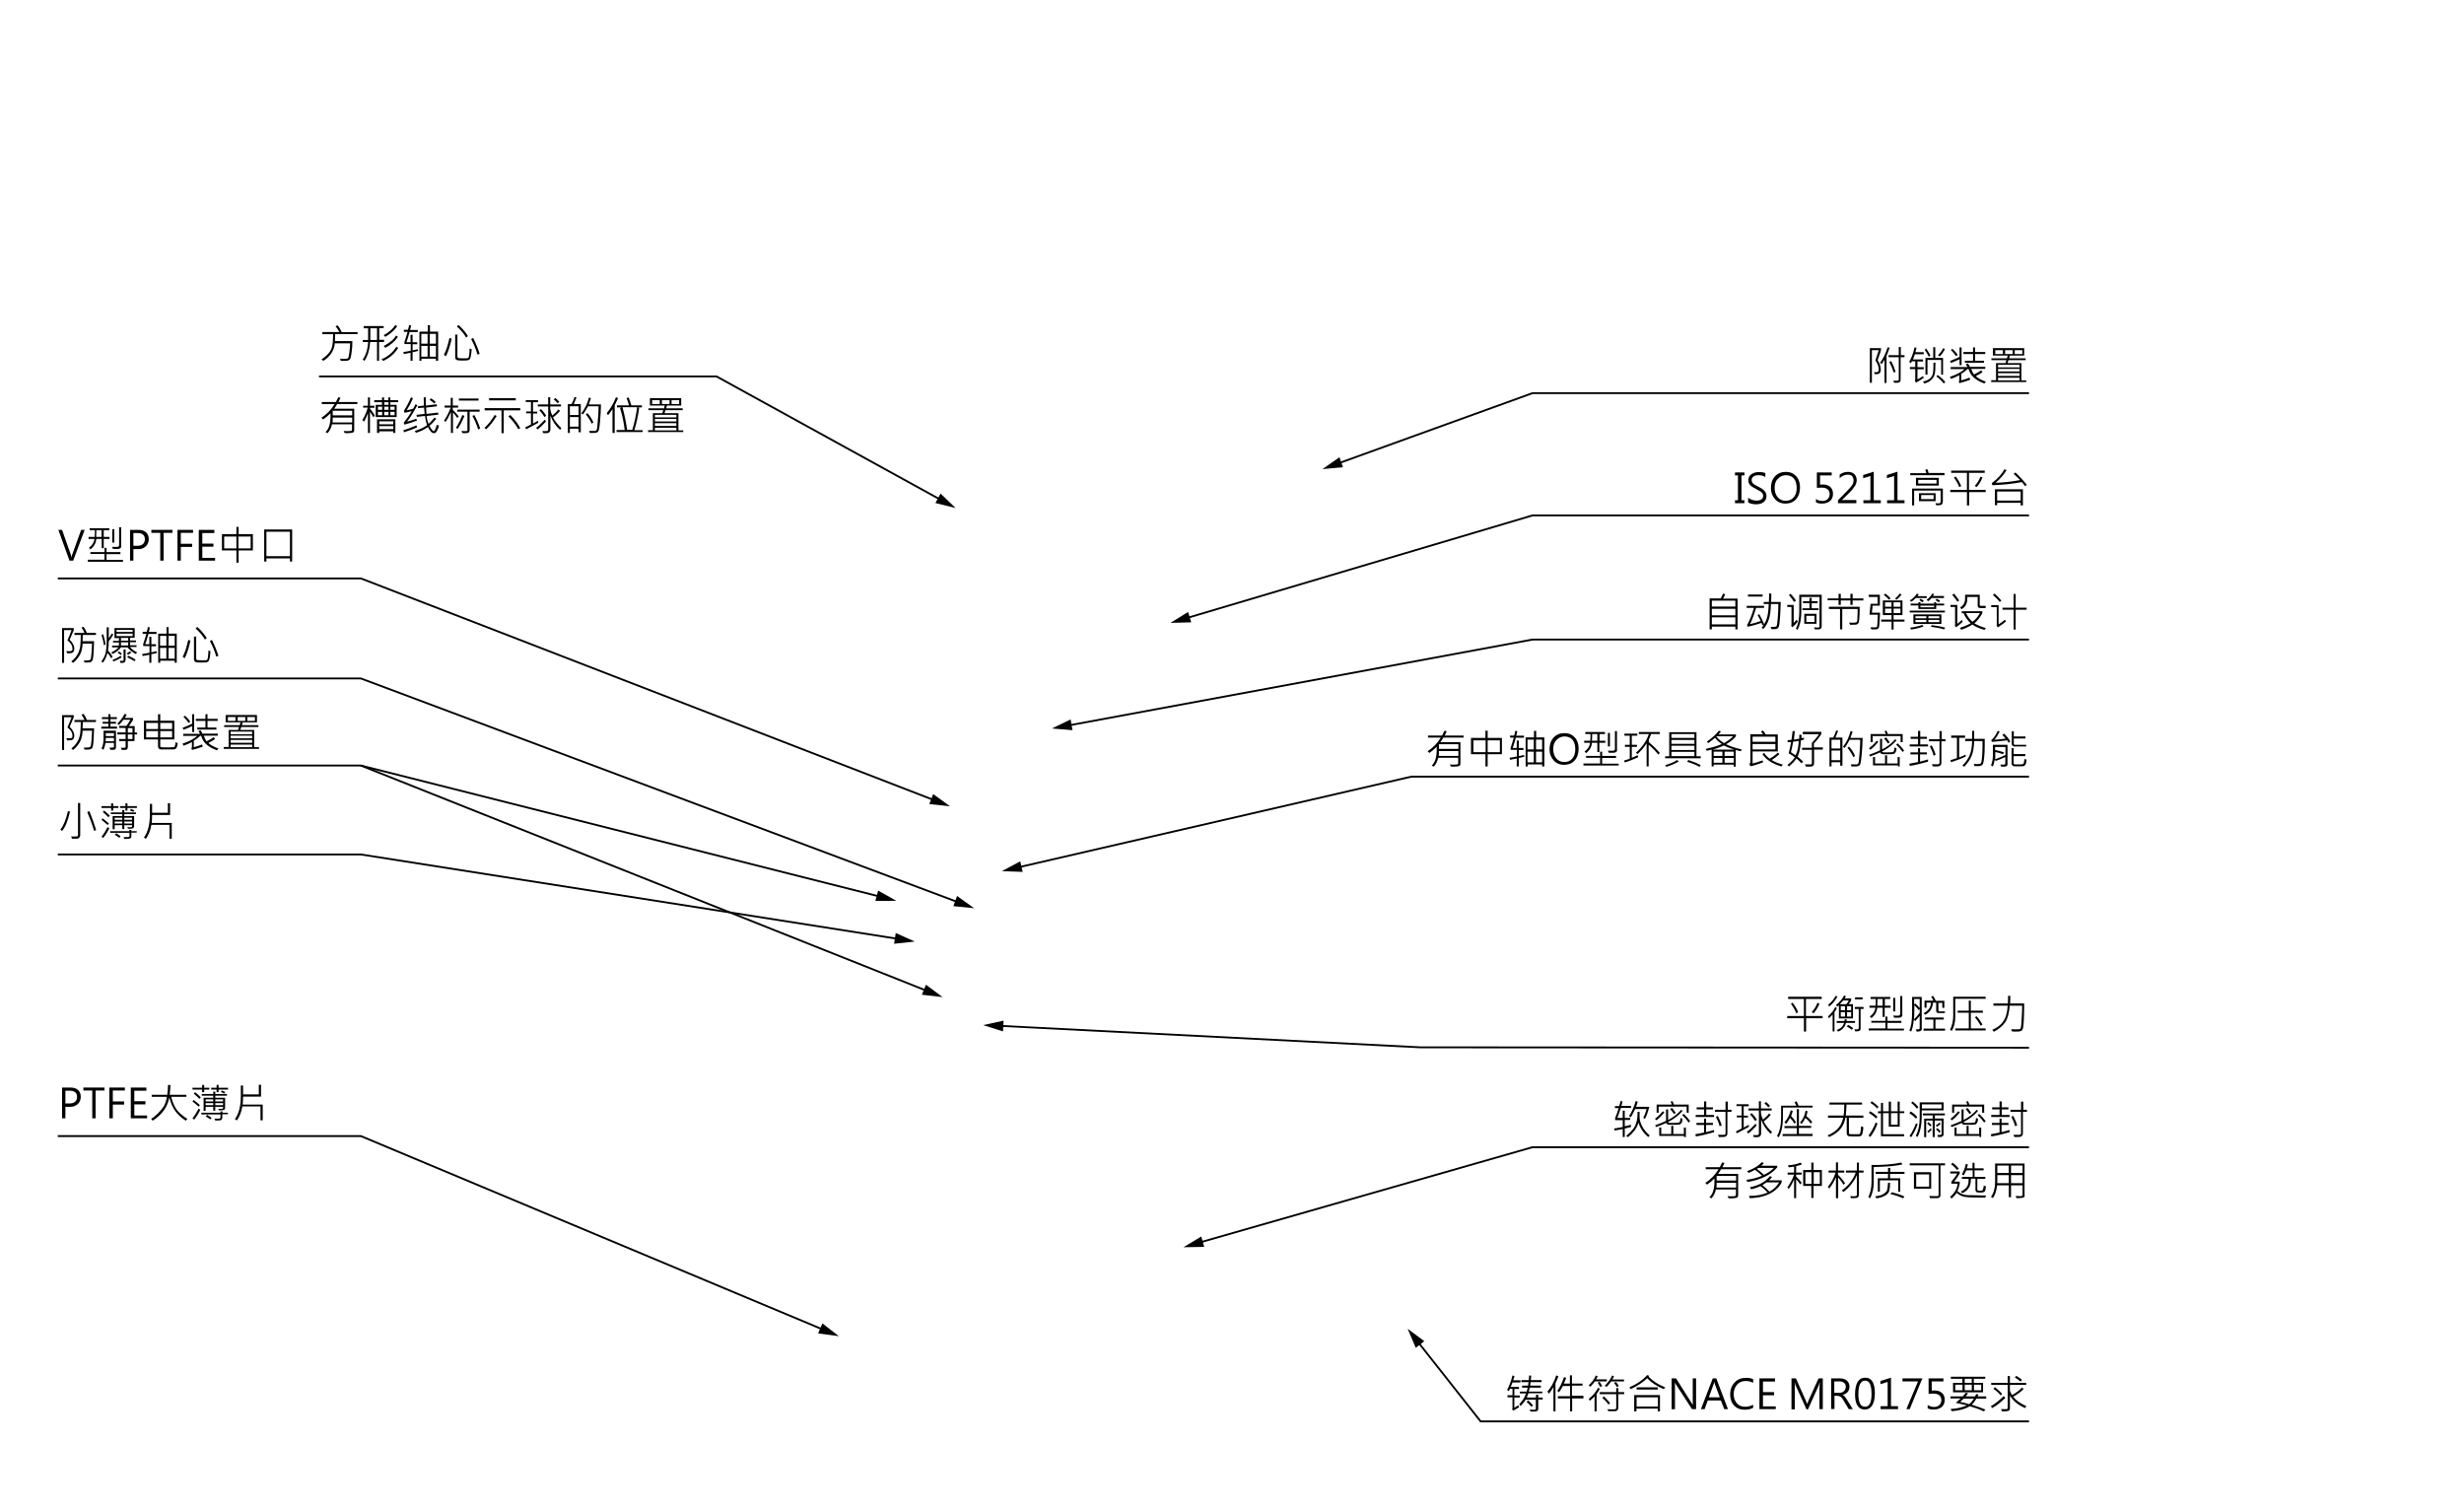 <?xml version="1.0" encoding="utf-8"?>
<!-- Generator: Adobe Illustrator 25.2.1, SVG Export Plug-In . SVG Version: 6.00 Build 0)  -->
<svg version="1.1" id="圖層_1" xmlns="http://www.w3.org/2000/svg" xmlns:xlink="http://www.w3.org/1999/xlink" x="0px" y="0px"
	 viewBox="0 0 1330 815" style="enable-background:new 0 0 1330 815;" xml:space="preserve">
<style type="text/css">
	.st0{fill:none;stroke:#000000;stroke-miterlimit:10;}
</style>
<g>
	<g>
		<path d="M192.9,180.3h-12c0,1.2,0,2.4-0.1,3.8h9.4c0,2.1-0.1,4.1-0.4,6c-0.2,1.8-0.5,3-0.7,3.4c-0.2,0.5-0.6,0.8-1,1
			s-1.3,0.3-2.8,0.3c-0.5,0-1,0-1.4,0l-0.3-1.2c0.7,0,1.4,0.1,2.1,0.1c1.1,0,1.7-0.1,1.9-0.2c0.2-0.1,0.4-0.3,0.5-0.6
			c0.1-0.3,0.3-1.2,0.5-2.8c0.2-1.6,0.3-3.2,0.4-4.8h-8.3c-0.3,3.8-2.3,7-6.2,9.5l-0.9-0.9c1.3-0.8,2.5-1.8,3.6-3
			c1.1-1.3,1.8-2.6,2.1-4c0.3-1.4,0.5-3.6,0.5-6.5h-5.8v-1.2h9.2c-0.6-1.1-1.3-2.2-2.1-3.1l1.1-0.5c0.8,0.9,1.6,2.2,2.3,3.7h8.5
			V180.3z"/>
		<path d="M207.2,184.6h-2.6v10.1h-1.1v-10.1h-3.7c-0.3,4.2-1.3,7.6-3.1,10.2l-0.9-0.8c1.7-2.3,2.7-5.5,2.9-9.4h-2.9v-1.1h2.9v-6.3
			h-2.4V176h10.8v1.1h-2.4v6.3h2.6V184.6z M203.5,183.5v-6.3h-3.6v6.3H203.5z M214.9,187.8c-1.8,3-4.5,5.4-8.1,7l-0.9-0.9
			c3.5-1.4,6.2-3.7,8-6.7L214.9,187.8z M214.4,176.1c-1.7,2.4-3.8,4.2-6.4,5.7l-0.9-0.9c2.8-1.5,4.9-3.3,6.3-5.5L214.4,176.1z
			 M214.8,181.8c-1.6,2.4-3.9,4.4-6.8,5.9l-0.9-0.9c3.3-1.8,5.5-3.6,6.7-5.7L214.8,181.8z"/>
		<path d="M225.7,189.4c-1.4,0.4-2.3,0.6-3,0.7v4.6h-1.1v-4.3c-1.4,0.3-2.6,0.5-3.6,0.7l-0.3-1.1c1.4-0.2,2.7-0.4,4-0.7v-3.6h-3.4
			v-1.1c0.6-1.8,1.2-3.6,1.7-5.5h-2V178h2.2c0.3-0.9,0.5-1.8,0.6-2.6l1.1,0.3c-0.2,0.8-0.3,1.6-0.6,2.4h4.2v1.1h-4.4
			c-0.7,2.4-1.2,4.3-1.7,5.5h2.2v-4h1.1v4h2.5v1.1h-2.5v3.3c0.5-0.1,1.4-0.3,2.8-0.6L225.7,189.4z M236.4,194.7h-1.1v-1.1h-7.8v1.1
			h-1.1V179h4.5v-3.5h1.2v3.5h4.4V194.7z M230.8,185.5v-5.3h-3.4v5.3H230.8z M230.8,192.5v-5.8h-3.4v5.8H230.8z M235.3,185.5v-5.3
			H232v5.3H235.3z M235.3,192.5v-5.8H232v5.8H235.3z"/>
		<path d="M243.8,182.8c-0.9,4-1.9,7.2-3.1,9.5l-1.1-0.8c1.2-2.2,2.2-5.3,3-9.1L243.8,182.8z M254.6,188.5c-0.1,1.4-0.2,2.5-0.4,3.5
			c-0.2,0.9-0.4,1.5-0.6,1.8c-0.2,0.3-0.5,0.5-0.9,0.6c-0.4,0.1-1.2,0.2-2.6,0.2c-1,0-1.9,0-2.5-0.1c-0.7,0-1.2-0.2-1.5-0.5
			c-0.3-0.3-0.4-0.7-0.4-1.2v-12.2h1.2v11.9c0,0.2,0.1,0.4,0.2,0.5c0.1,0.2,0.2,0.3,0.4,0.3c0.1,0,0.7,0,1.7,0.1l2.9,0
			c0.2,0,0.4-0.1,0.7-0.3c0.2-0.2,0.4-0.8,0.5-1.9c0.1-1.1,0.2-2.1,0.2-3.1L254.6,188.5z M252.6,181.4l-1,0.8c-1.1-2-2.8-4-5-6
			l0.9-0.8C249.6,177.3,251.3,179.3,252.6,181.4z M258.9,191l-1.2,0.4c-0.6-2.4-1.7-5.2-3.4-8.4l1.1-0.6
			C257,185.7,258.2,188.6,258.9,191z"/>
	</g>
	<g>
		<path d="M192.9,218.1H182c-0.5,0.9-1.1,1.7-1.6,2.5h10.8v11.5c0,0.6-0.2,1.1-0.6,1.3c-0.4,0.2-1.4,0.4-2.9,0.4
			c-0.6,0-1.1,0-1.7-0.1l-0.5-1.1c0.7,0.1,1.4,0.1,2.1,0.1c1.2,0,1.9-0.1,2.1-0.2c0.2-0.1,0.3-0.3,0.3-0.6v-2.9h-10.8
			c-0.4,1.9-1.2,3.5-2.4,4.8l-1.1-0.6c1.8-1.6,2.7-4.5,2.7-8.5c0-0.4,0-1,0-1.6c-1.4,1.4-2.8,2.5-4,3.3l-0.9-0.9
			c3.1-2.1,5.4-4.5,7.1-7.4h-6.9V217h7.6c0.4-0.8,0.8-1.6,1.3-2.6l1.2,0.3c-0.4,0.9-0.8,1.7-1.1,2.3h10.2V218.1z M190.1,228v-2.6
			h-10.5c0,1.1,0,2-0.1,2.6H190.1z M190.1,224.2v-2.5h-10.5v2.5H190.1z"/>
		<path d="M202.3,224.3l-0.8,0.9c-0.4-0.8-1-1.8-1.8-3v11.5h-1.1V223c-0.6,1.7-1.3,3.2-2.1,4.6l-0.9-0.9c1.2-1.9,2.2-4.1,2.9-6.7
			H196V219h2.6v-4.5h1.1v4.5h2.4v1.1h-2.4v0.4C200.7,221.7,201.6,223,202.3,224.3z M214.9,217.1h-4.2v1.4h3.4v6.6h-11.3v-6.6h3.4
			v-1.4h-4.2V216h4.2v-1.5h1.1v1.5h2.3v-1.5h1.1v1.5h4.2V217.1z M213.4,233.7h-1.1v-0.9h-7.6v0.9h-1.2v-7.4h9.9V233.7z M206.3,221.2
			v-1.7H204v1.7H206.3z M206.3,224.1v-1.8H204v1.8H206.3z M212.3,229v-1.6h-7.6v1.6H212.3z M212.3,231.6V230h-7.6v1.6H212.3z
			 M209.7,218.5v-1.4h-2.3v1.4H209.7z M209.7,221.2v-1.7h-2.3v1.7H209.7z M209.7,224.1v-1.8h-2.3v1.8H209.7z M213,221.2v-1.7h-2.3
			v1.7H213z M213,224.1v-1.8h-2.3v1.8H213z"/>
		<path d="M225.1,230.7c-2,0.9-4.3,1.7-7,2.6l-0.4-1.1c1.6-0.4,4-1.3,7.1-2.6L225.1,230.7z M225.3,218.7c-2.1,3.8-3.9,6.8-5.6,8.9
			c1.4-0.3,3-0.9,5-1.6l0.4,1c-1.7,0.7-4,1.4-6.8,2.2l-0.4-1c1.6-2,3.1-4.1,4.3-6.3c-1.4,0.4-2.6,0.7-3.8,0.9l-0.4-1
			c1.5-2.4,2.8-4.8,3.8-7.3l1.1,0.4c-0.9,2.3-2.1,4.5-3.4,6.6c1-0.2,2.2-0.5,3.5-0.9l1.3-2.4L225.3,218.7z M237,229.7
			c-0.3,1-0.6,1.9-1,2.6c-0.4,0.7-0.7,1.2-1,1.3c-0.3,0.1-0.5,0.2-0.8,0.2c-1.1,0-2.1-1.1-3.2-3.3c-2,1.4-4.1,2.4-6.5,3.1l-0.6-1
			c2.6-0.8,4.8-1.8,6.6-3.1c-0.5-1.5-0.9-3.2-1.1-5l-4.4,0.5l-0.2-1.1l4.4-0.5c-0.1-1.4-0.2-2.5-0.3-3.4l-3.2,0.3l-0.2-1l3.3-0.4
			l-0.1-4.4l1.1-0.1c0,2.2,0.1,3.7,0.1,4.5l5.8-0.7l0.2,1.1l-5.9,0.7c0,0.8,0.1,1.9,0.2,3.4l6.3-0.7l0.1,1.1l-6.3,0.7
			c0.1,1.6,0.5,3,1,4.3c1-0.8,2-1.9,3.2-3.4l1,0.6c-1.2,1.5-2.4,2.8-3.7,3.8c0.5,1,1,1.8,1.4,2.2c0.4,0.5,0.7,0.7,0.9,0.7
			c0.2,0,0.3-0.1,0.4-0.2c0.1-0.1,0.3-0.5,0.5-0.9c0.2-0.5,0.5-1.3,0.8-2.3L237,229.7z M235.2,217l-0.8,0.8c-0.9-0.8-1.7-1.5-2.5-2
			l0.8-0.8C233.7,215.6,234.5,216.3,235.2,217z"/>
		<path d="M247.6,224.8l-0.8,0.8c-0.6-1-1.4-2-2.3-3v11.1l-1.1,0v-11.3c-1,2.3-2,4.1-2.9,5.4l-0.8-0.8c1.3-1.9,2.5-4.2,3.6-7H240
			v-1.1h3.3v-4.2h1.1v4.2h2.9v1.1h-2.9v1.3C245.6,222.3,246.6,223.5,247.6,224.8z M250.7,224.5c-1.2,2.8-2.4,5.2-3.7,7l-0.9-0.6
			c1.2-1.8,2.4-4.1,3.5-6.9L250.7,224.5z M258.9,222.2h-5.4v10.1c0,0.5-0.2,0.9-0.5,1.1c-0.3,0.3-1,0.4-2.1,0.4
			c-0.5,0-0.9,0-1.4-0.1l-0.4-1.1c0.5,0,1,0.1,1.5,0.1c0.8,0,1.3,0,1.5-0.1c0.2-0.1,0.2-0.2,0.2-0.5v-9.9h-5.5v-1.1h12.1V222.2z
			 M258.3,216.2h-10.6v-1.1h10.6V216.2z M259.2,231.3l-1.1,0.5c-0.7-2.3-1.7-4.7-3.1-7.3l1-0.5C257.3,226.2,258.3,228.6,259.2,231.3
			z"/>
		<path d="M268.1,224.5c-1.9,3.1-3.8,5.5-5.7,7.2l-0.9-0.8c1.9-1.6,3.7-3.9,5.5-6.9L268.1,224.5z M280.8,221.5h-8.9v12.3h-1.2v-12.3
			h-9.1v-1.2h19.2V221.5z M278.4,216.1H264v-1.2h14.4V216.1z M280.8,231.1l-1,0.6c-1.5-2.6-3.3-4.9-5.4-7l1.1-0.7
			C278.1,226.7,279.8,229.1,280.8,231.1z"/>
		<path d="M290.5,228.2c-1.8,1-3.9,2.2-6.5,3.5l-0.5-1c1.3-0.7,2.4-1.2,3.1-1.6v-6h-2.6v-1h2.6V217h-2.8V216h6.6v1.1h-2.7v5.1h2.3v1
			h-2.3v5.4c0.8-0.4,1.7-0.9,2.7-1.5L290.5,228.2z M294.7,227.5c-1.9,2.1-3.4,3.5-4.6,4.3l-0.7-0.9c1.4-1,3-2.5,4.7-4.4L294.7,227.5
			z M303,231.1l-0.7,0.9c-2.4-2.1-4.1-4.7-5.2-7.7v7.6c0,0.5-0.2,1-0.5,1.3c-0.3,0.4-1,0.6-2.1,0.6c-0.5,0-0.9,0-1.4-0.1l-0.3-1.1
			c0.6,0.1,1.2,0.1,1.7,0.1c0.6,0,1-0.1,1.1-0.2c0.2-0.1,0.3-0.3,0.3-0.7v-12.4h-5.6v-1.1h5.6v-3.9h1.1v3.9h5.8v1.1h-5.8v1.1
			c0.1,1.2,0.5,2.5,1.1,3.8c1.3-1,2.4-2.1,3.3-3.3l0.9,0.7c-0.9,1.2-2.2,2.4-3.8,3.6C299.4,227.1,300.9,229,303,231.1z M294.8,224.4
			l-0.9,0.7c-0.7-1.2-1.6-2.4-2.8-3.6l0.9-0.7C293.3,222.1,294.2,223.3,294.8,224.4z M301.9,216.9l-0.9,0.8
			c-0.5-0.7-1.2-1.4-2.1-2.1l0.8-0.8C300.5,215.4,301.3,216.1,301.9,216.9z"/>
		<path d="M313.4,233.3h-1.1v-1.9h-4.7v2.3h-1.1v-15.6h2c0.6-1,1.1-2.2,1.6-3.8l1.1,0.2c-0.3,0.8-0.8,2-1.5,3.6h3.8V233.3z
			 M312.3,224v-4.7h-4.7v4.7H312.3z M312.3,230.3v-5.2h-4.7v5.2H312.3z M324.4,218.1c-0.1,3.3-0.2,6.4-0.5,9.2
			c-0.2,2.8-0.5,4.5-0.7,5s-0.5,0.9-0.9,1.1c-0.4,0.2-1.1,0.3-2.1,0.3c-0.5,0-1,0-1.8,0l-0.4-1.1c0.6,0,1.2,0,1.9,0
			c0.7,0,1.1,0,1.3,0s0.4-0.1,0.6-0.3c0.2-0.2,0.3-0.4,0.4-0.6c0.1-0.2,0.2-1.1,0.3-2.5c0.1-1.5,0.3-3.1,0.4-4.8
			c0.1-1.8,0.2-3.5,0.2-5.1h-5.7c-0.8,1.5-1.7,3-2.7,4.4l-0.9-0.6c1.9-2.5,3.3-5.3,4.1-8.5l1.1,0.3c-0.4,1.2-0.8,2.3-1.2,3.4H324.4z
			 M320.3,228l-0.9,0.7c-0.7-1.6-1.8-3.3-3.2-5.1l0.9-0.6C318.5,224.5,319.5,226.2,320.3,228z"/>
		<path d="M333.6,214.9c-0.3,0.7-0.7,1.5-1.1,2.4l-0.7,1.4v15h-1.2v-12.9c-0.7,1.1-1.5,2.2-2.4,3.3l-0.7-1.1c2-2.4,3.7-5.3,5-8.6
			L333.6,214.9z M346.9,233.2h-14.1v-1.1h4.4c-0.4-3.6-1.2-7.5-2.5-11.8l0.8-0.4h-2.5v-1.1h6.5c-0.3-1.3-0.7-2.6-1.3-3.9l1.1-0.4
			c0.5,1.2,1,2.6,1.5,4.3h5.7v1.1h-2.2l0.7,0.3c-0.6,4.5-1.5,8.5-2.6,12h4.5V233.2z M343.9,219.8h-7.9c1.2,4.4,2,8.5,2.5,12.2h2.8
			C342.5,228,343.4,223.9,343.9,219.8z"/>
		<path d="M368.8,233.2h-19v-1h2.6V223h5.1l0.5-1.6H350v-1h8.4l0.4-1.5h-8v-4h16.9v4H360l-0.4,1.5h8.9v1h-9.3l-0.5,1.6h7.5v9.3h2.6
			V233.2z M356.1,218.1V216H352v2.1H356.1z M365.1,225.3v-1.4h-11.6v1.4H365.1z M365.1,227.5v-1.4h-11.6v1.4H365.1z M365.1,229.9
			v-1.5h-11.6v1.5H365.1z M365.1,232.3v-1.4h-11.6v1.4H365.1z M361.4,218.1V216h-4.1v2.1H361.4z M366.6,218.1V216h-4.1v2.1H366.6z"
			/>
	</g>
	<g>
		<g>
			<polyline class="st0" points="172.2,203.2 386.8,203.2 508,269.9 			"/>
			<g>
				<polygon points="504.9,271.5 515.8,274.2 507.7,266.4 				"/>
			</g>
		</g>
	</g>
	<g>
		<path d="M45.7,286l-6.2,16.6h-2L31.5,286h2l4.7,13.3c0.1,0.4,0.3,0.9,0.3,1.5h0.1c0-0.5,0.2-0.9,0.4-1.5l4.8-13.3H45.7z"/>
		<path d="M66.5,303.2H47.4v-1.1h9V299h-7.6V298h7.6v-2.3h1.1v2.3h7.5v1.1h-7.5v3.1h8.9V303.2z M59.1,290.9H56v5h-1.1v-5h-2.9
			c-0.2,2.2-1.2,4-3.1,5.6l-0.9-0.8c1.8-1.4,2.8-3,3-4.8h-3.2v-1.1h3.3c0.1-1.3,0.1-2.5,0.1-3.6h-2.8v-1.1h10.6v1.1H56v3.6h3.1
			V290.9z M54.8,289.8v-3.6h-2.8c0,0.9,0,2.1-0.1,3.6H54.8z M61.7,292.9h-1.1v-7.3h1.1V292.9z M65.5,294.7c0,0.4-0.1,0.8-0.4,1
			c-0.2,0.3-0.5,0.4-0.8,0.5c-0.3,0.1-0.8,0.1-1.7,0.1c-0.4,0-1,0-1.6,0l-0.5-1.2c0.7,0.1,1.4,0.1,2.1,0.1c0.6,0,1,0,1.1-0.1
			c0.2,0,0.3-0.2,0.4-0.3c0.1-0.2,0.2-0.4,0.2-0.6v-9.6h1.1V294.7z"/>
		<path d="M72,296.3v6.3h-1.8V286h4.5c1.7,0,3.1,0.4,4.1,1.3c1,0.9,1.5,2.1,1.5,3.7c0,1.6-0.6,3-1.7,4c-1.2,1-2.6,1.5-4.3,1.4H72z
			 M72,287.7v6.9H74c1.4,0,2.4-0.3,3.1-0.9c0.7-0.6,1.1-1.5,1.1-2.6c0-2.2-1.3-3.4-4-3.4H72z"/>
		<path d="M93.1,287.6h-4.8v15h-1.8v-15h-4.8V286h11.4V287.6z"/>
		<path d="M104.1,287.6h-6.5v5.9h6.1v1.7h-6.1v7.4h-1.8V286h8.4V287.6z"/>
		<path d="M116,302.6h-8.7V286h8.4v1.7h-6.5v5.7h6v1.7h-6v6h6.9V302.6z"/>
		<path d="M136.5,297.1h-7.7v6.6h-1.2v-6.6h-7.8v-8.8h7.8v-3.9h1.2v3.9h7.7V297.1z M127.6,296v-6.4h-6.6v6.4H127.6z M135.3,296v-6.4
			h-6.6v6.4H135.3z"/>
		<path d="M157.7,303.1h-1.2v-1.7h-12.7v1.7h-1.2v-17.3h15.1V303.1z M156.5,300.3V287h-12.7v13.2H156.5z"/>
	</g>
	<g>
		<g>
			<polyline class="st0" points="31.2,312.2 194.8,312.2 504.5,432 			"/>
			<g>
				<polygon points="501.6,434 512.8,435.2 503.7,428.6 				"/>
			</g>
		</g>
	</g>
	<g>
		<path d="M37.8,438.1c-1.2,5-2.6,8.5-4.3,10.4l-0.9-0.7c1.7-2.1,3-5.4,4.1-10.1L37.8,438.1z M43.2,451.1c0,0.4-0.1,0.7-0.4,1
			c-0.2,0.3-0.5,0.5-0.8,0.5c-0.3,0.1-0.8,0.1-1.6,0.1c-0.6,0-1.1,0-1.5,0l-0.5-1.2c1.9,0,3,0,3.3-0.1c0.2-0.1,0.4-0.3,0.4-0.7
			v-17.3h1.2V451.1z M51.9,448l-1.1,0.5c-1-3.5-2.3-6.9-3.7-10.2l1.1-0.5C49.5,440.8,50.7,444.2,51.9,448z"/>
		<path d="M63.9,436.1h-2.8v1.4H60v-1.4h-5.2v-1H60v-1.5h1.1v1.5h2.8V436.1z M59,447c-0.9,2-2,3.7-3.3,5.3l-0.9-0.6
			c1-1.3,2.1-3,3.3-5.3L59,447z M58.8,444.5l-0.7,0.8c-1.3-1.2-2.4-2.1-3.3-2.8l0.6-0.8C56.7,442.7,57.8,443.6,58.8,444.5z
			 M59.3,440.3l-0.8,0.8c-0.8-0.9-1.8-1.8-3-2.8l0.7-0.8C57.4,438.4,58.4,439.4,59.3,440.3z M73.8,449.4h-2.9v1.6
			c0,0.8-0.2,1.2-0.5,1.5c-0.4,0.2-1.1,0.3-2.2,0.3c-0.4,0-0.7,0-1.1,0l-0.4-1c0.4,0,1.3,0,2.6,0c0.1,0,0.2-0.1,0.4-0.2
			c0.1-0.1,0.2-0.2,0.2-0.4v-1.7H59.5v-0.9h10.3v-0.7h1.1v0.7h2.9V449.4z M73.4,439.4h-6.3v1.1h5.3v5.3c0,0.6-0.2,1-0.5,1.2
			c-0.3,0.2-1,0.3-1.9,0.3c-0.3,0-0.6,0-0.9,0l-0.4-0.8c0.3,0,0.7,0,1,0c0.8,0,1.3,0,1.4-0.1s0.2-0.2,0.2-0.4v-0.6h-4.2v2.1H66v-2.1
			h-4.1v2.2h-1.1v-7.1H66v-1.1h-6.2v-0.9H66v-1.3h1.1v1.3h6.3V439.4z M66,442.5v-1.1h-4.1v1.1H66z M66,444.5v-1.1h-4.1v1.1H66z
			 M65.1,451.4l-0.7,0.8c-0.6-0.5-1.4-1-2.4-1.6l0.7-0.9C63.5,450.2,64.3,450.8,65.1,451.4z M73.9,436.1h-5.1v1.4h-1.1v-1.4h-2.9v-1
			h2.9v-1.5h1.1v1.5h5.1V436.1z M71.3,442.5v-1.1h-4.2v1.1H71.3z M71.3,444.5v-1.1h-4.2v1.1H71.3z M72.5,437.4l-0.5,0.8
			c-0.4-0.2-1.1-0.5-1.9-0.8l0.6-0.8C71,436.8,71.6,437,72.5,437.4z"/>
		<path d="M92.7,452.7h-1.2v-7.5h-9.8c-0.5,3.1-1.5,5.6-3,7.6l-1-0.8c2.1-2.8,3.2-7,3.2-12.5v-5.6h1.2v4.8h8.5v-5.2h1.2v6.4h-9.7
			c0,1.6-0.1,3-0.2,4.3h10.8V452.7z"/>
	</g>
	<g>
		<g>
			<polyline class="st0" points="31.2,461.2 194.8,461.2 485,506.8 			"/>
			<g>
				<polygon points="482.6,509.4 493.8,508.2 483.5,503.6 				"/>
			</g>
		</g>
	</g>
	<g>
		<path d="M35.3,597.3v6.3h-1.8V587h4.5c1.7,0,3.1,0.4,4.1,1.3c1,0.9,1.5,2.1,1.5,3.7c0,1.6-0.6,3-1.7,4c-1.2,1-2.6,1.5-4.3,1.4
			H35.3z M35.3,588.7v6.9h2.1c1.4,0,2.4-0.3,3.1-0.9c0.7-0.6,1.1-1.5,1.1-2.6c0-2.2-1.3-3.4-4-3.4H35.3z"/>
		<path d="M56.4,588.6h-4.8v15h-1.8v-15H45V587h11.4V588.6z"/>
		<path d="M67.4,588.6h-6.5v5.9h6.1v1.7h-6.1v7.4H59V587h8.4V588.6z"/>
		<path d="M79.3,603.6h-8.7V587h8.4v1.7h-6.5v5.7h6v1.7h-6v6h6.9V603.6z"/>
		<path d="M101.1,603.9l-0.8,1c-2.4-1.5-4.3-3.3-5.7-5.2c-1.4-2-2.5-4.4-3.2-7.4c-0.9,5.1-3.9,9.3-9,12.6l-0.8-1
			c1.3-0.8,2.5-1.8,3.7-3s2.2-2.4,3-3.6c0.8-1.3,1.4-3,1.8-5.3h-8.2v-1.1h8.4c0.2-1.8,0.4-3.6,0.4-5.3h1.3c-0.1,1.9-0.2,3.7-0.4,5.3
			h9v1.1h-8.2c0.8,3.1,1.9,5.6,3.3,7.4C97.2,601.1,99,602.6,101.1,603.9z"/>
		<path d="M113,588.1h-2.8v1.4h-1.1v-1.4h-5.2v-1h5.2v-1.5h1.1v1.5h2.8V588.1z M108.1,599c-0.9,2-2,3.7-3.3,5.3l-0.9-0.6
			c1-1.3,2.1-3,3.3-5.3L108.1,599z M107.9,596.5l-0.7,0.8c-1.3-1.2-2.4-2.1-3.3-2.8l0.6-0.8C105.8,594.7,107,595.6,107.9,596.5z
			 M108.4,592.3l-0.8,0.8c-0.8-0.9-1.8-1.8-3-2.8l0.7-0.8C106.5,590.4,107.5,591.4,108.4,592.3z M122.9,601.4H120v1.6
			c0,0.8-0.2,1.2-0.5,1.5c-0.4,0.2-1.1,0.3-2.2,0.3c-0.4,0-0.7,0-1.1,0l-0.4-1c0.4,0,1.3,0,2.6,0c0.1,0,0.2-0.1,0.4-0.2
			c0.1-0.1,0.2-0.2,0.2-0.4v-1.7h-10.3v-0.9h10.3v-0.7h1.1v0.7h2.9V601.4z M122.5,591.4h-6.3v1.1h5.3v5.3c0,0.6-0.2,1-0.5,1.2
			c-0.3,0.2-1,0.3-1.9,0.3c-0.3,0-0.6,0-0.9,0l-0.4-0.8c0.3,0,0.7,0,1,0c0.8,0,1.3,0,1.4-0.1s0.2-0.2,0.2-0.4v-0.6h-4.2v2.1h-1.1
			v-2.1H111v2.2h-1.1v-7.1h5.2v-1.1h-6.2v-0.9h6.2v-1.3h1.1v1.3h6.3V591.4z M115.1,594.5v-1.1H111v1.1H115.1z M115.1,596.5v-1.1H111
			v1.1H115.1z M114.2,603.4l-0.7,0.8c-0.6-0.5-1.4-1-2.4-1.6l0.7-0.9C112.6,602.2,113.4,602.8,114.2,603.4z M123,588.1H118v1.4h-1.1
			v-1.4h-2.9v-1h2.9v-1.5h1.1v1.5h5.1V588.1z M120.4,594.5v-1.1h-4.2v1.1H120.4z M120.4,596.5v-1.1h-4.2v1.1H120.4z M121.6,589.4
			l-0.5,0.8c-0.4-0.2-1.1-0.5-1.9-0.8l0.6-0.8C120.1,588.8,120.7,589,121.6,589.4z"/>
		<path d="M141.8,604.7h-1.2v-7.5h-9.8c-0.5,3.1-1.5,5.6-3,7.6l-1-0.8c2.1-2.8,3.2-7,3.2-12.5v-5.6h1.2v4.8h8.5v-5.2h1.2v6.4h-9.7
			c0,1.6-0.1,3-0.2,4.3h10.8V604.7z"/>
	</g>
	<g>
		<g>
			<polyline class="st0" points="31.2,613.2 194.8,613.2 444.6,717.8 			"/>
			<g>
				<polygon points="441.6,719.7 452.8,721.2 443.9,714.3 				"/>
			</g>
		</g>
	</g>
	<g>
		<path d="M37.6,345.3c1.6,1.5,2.5,3.1,2.5,4.8c0,0.7-0.2,1.3-0.5,1.8c-0.4,0.5-1.1,0.7-2.3,0.7c-0.3,0-0.6,0-1.1,0l-0.4-1.2
			c0.5,0,1,0.1,1.5,0.1c0.7,0,1.2-0.1,1.5-0.3s0.3-0.5,0.3-1.1c0-1.6-0.9-3.1-2.7-4.5c1-2.3,1.8-4.1,2.2-5.5h-4v17.7h-1.1V339h6.3
			v1.2C38.9,342.3,38.2,344,37.6,345.3z M51.8,342.7h-7.1l-0.1,3.4h6.2c-0.1,2.6-0.2,4.8-0.3,6.7c-0.2,1.9-0.3,3-0.5,3.5
			c-0.2,0.4-0.5,0.7-0.9,1c-0.4,0.2-1.1,0.3-2.1,0.3c-0.3,0-0.7,0-1.3,0l-0.5-1.1c0.5,0,1,0,1.3,0c1,0,1.6-0.1,1.9-0.2
			c0.3-0.1,0.5-0.4,0.6-0.6c0.1-0.3,0.2-1.3,0.4-3.1c0.1-1.8,0.2-3.5,0.3-5.2h-5.1c-0.1,1.9-0.4,3.7-1.1,5.3s-2,3.4-4,5.1l-1-0.8
			c1.5-1.2,2.7-2.5,3.5-4.1c0.8-1.5,1.3-3.2,1.4-5c0.1-1.8,0.2-3.6,0.2-5.2h-3.4v-1.1h5.4c-0.3-0.8-0.9-1.8-1.6-2.9l1.1-0.4
			c0.8,1.1,1.4,2.2,1.8,3.3h4.9V342.7z"/>
		<path d="M61.2,342.4c-0.6,1.1-1.4,2.4-2.5,3.7c0,1.7-0.1,3.4-0.4,5c1.1,1.2,1.9,2.3,2.5,3.4l-0.8,0.8c-0.5-1-1.2-2-2-2.9
			c-0.6,2.3-1.4,4-2.5,5.3l-0.8-0.7c0.8-1,1.5-2.2,2.1-3.8c0.5-1.6,0.8-4.2,0.8-7.9v-6.7h1.1v5.9c0.5-0.7,1.1-1.5,1.6-2.5
			L61.2,342.4z M57,347.9l-0.9,0.4c-0.2-1.7-0.7-3.6-1.3-5.6l0.9-0.4C56.4,344.5,56.8,346.4,57,347.9z M74,352.1l-0.7,0.9
			c-1.8-0.9-3.3-2.1-4.5-3.6h-3.5c-1.1,1.5-2.6,2.7-4.6,3.6l-0.6-0.9c1.6-0.7,2.9-1.6,3.9-2.7h-3.5v-0.9h3.7v-1.7H61v-0.9h3.2v-1.5
			h-2.4V339h10.9v5.2h-2.5v1.5h3.2v0.9h-3.2v1.7h3.5v0.9h-3.6C71.3,350.5,72.5,351.4,74,352.1z M65.7,354.8
			c-1.4,0.9-2.9,1.7-4.5,2.2l-0.5-0.8c1.7-0.6,3.2-1.4,4.4-2.2L65.7,354.8z M71.6,341.1V340h-8.7v1.1H71.6z M71.6,343.3V342h-8.7
			v1.3H71.6z M65.8,352.8l-0.6,0.7c-0.8-0.6-1.3-1-1.7-1.2l0.7-0.7C64.7,352,65.3,352.4,65.8,352.8z M67.7,356.4
			c0,0.4-0.1,0.8-0.4,1s-0.6,0.4-1,0.4c-0.7,0-1.1,0-1.3,0l-0.3-1.1c0.9,0,1.5,0,1.7,0c0.2-0.1,0.3-0.2,0.3-0.4v-5.8h1.1V356.4z
			 M69.2,345.8v-1.5h-3.9v1.5H69.2z M69.2,348.4v-1.7h-3.9v1.7H69.2z M70.8,352.3c-0.6,0.5-1.2,0.9-1.8,1.1l-0.5-0.8
			c0.6-0.3,1.2-0.7,1.7-1.1L70.8,352.3z M73.2,356.1l-0.6,0.8c-1.3-0.8-2.6-1.5-3.9-2.1l0.5-0.9C71,354.7,72.3,355.4,73.2,356.1z"/>
		<path d="M84.7,352.4c-1.4,0.4-2.3,0.6-3,0.7v4.6h-1.1v-4.3c-1.4,0.3-2.6,0.5-3.6,0.7l-0.3-1.1c1.4-0.2,2.7-0.4,4-0.7v-3.6h-3.4
			v-1.1c0.6-1.8,1.2-3.6,1.7-5.5h-2V341h2.2c0.3-0.9,0.5-1.8,0.6-2.6l1.1,0.3c-0.2,0.8-0.3,1.6-0.6,2.4h4.2v1.1h-4.4
			c-0.7,2.4-1.2,4.3-1.7,5.5h2.2v-4h1.1v4h2.5v1.1h-2.5v3.3c0.5-0.1,1.4-0.3,2.8-0.6L84.7,352.4z M95.4,357.7h-1.1v-1.1h-7.8v1.1
			h-1.1V342h4.5v-3.5H91v3.5h4.4V357.7z M89.8,348.5v-5.3h-3.4v5.3H89.8z M89.8,355.5v-5.8h-3.4v5.8H89.8z M94.3,348.5v-5.3H91v5.3
			H94.3z M94.3,355.5v-5.8H91v5.8H94.3z"/>
		<path d="M102.8,345.8c-0.9,4-1.9,7.2-3.1,9.5l-1.1-0.8c1.2-2.2,2.2-5.3,3-9.1L102.8,345.8z M113.6,351.5c-0.1,1.4-0.2,2.5-0.4,3.5
			c-0.2,0.9-0.4,1.5-0.6,1.8c-0.2,0.3-0.5,0.5-0.9,0.6c-0.4,0.1-1.2,0.2-2.6,0.2c-1,0-1.9,0-2.5-0.1c-0.7,0-1.2-0.2-1.5-0.5
			c-0.3-0.3-0.4-0.7-0.4-1.2v-12.2h1.2v11.9c0,0.2,0.1,0.4,0.2,0.5c0.1,0.2,0.2,0.3,0.4,0.3c0.1,0,0.7,0,1.7,0.1l2.9,0
			c0.2,0,0.4-0.1,0.7-0.3c0.2-0.2,0.4-0.8,0.5-1.9c0.1-1.1,0.2-2.1,0.2-3.1L113.6,351.5z M111.6,344.4l-1,0.8c-1.1-2-2.8-4-5-6
			l0.9-0.8C108.6,340.3,110.3,342.3,111.6,344.4z M117.9,354l-1.2,0.4c-0.6-2.4-1.7-5.2-3.4-8.4l1.1-0.6
			C116,348.7,117.2,351.6,117.9,354z"/>
	</g>
	<g>
		<g>
			<polyline class="st0" points="31.2,366.2 194.8,366.2 517.5,487.1 			"/>
			<g>
				<polygon points="514.6,489.1 525.8,490.2 516.6,483.6 				"/>
			</g>
		</g>
	</g>
	<g>
		<path d="M37.6,392.3c1.6,1.5,2.5,3.1,2.5,4.8c0,0.7-0.2,1.3-0.5,1.8c-0.4,0.5-1.1,0.7-2.3,0.7c-0.3,0-0.6,0-1.1,0l-0.4-1.2
			c0.5,0,1,0.1,1.5,0.1c0.7,0,1.2-0.1,1.5-0.3s0.3-0.5,0.3-1.1c0-1.6-0.9-3.1-2.7-4.5c1-2.3,1.8-4.1,2.2-5.5h-4v17.7h-1.1V386h6.3
			v1.2C38.9,389.3,38.2,391,37.6,392.3z M51.8,389.7h-7.1l-0.1,3.4h6.2c-0.1,2.6-0.2,4.8-0.3,6.7c-0.2,1.9-0.3,3-0.5,3.5
			c-0.2,0.4-0.5,0.7-0.9,1c-0.4,0.2-1.1,0.3-2.1,0.3c-0.3,0-0.7,0-1.3,0l-0.5-1.1c0.5,0,1,0,1.3,0c1,0,1.6-0.1,1.9-0.2
			c0.3-0.1,0.5-0.4,0.6-0.6c0.1-0.3,0.2-1.3,0.4-3.1c0.1-1.8,0.2-3.5,0.3-5.2h-5.1c-0.1,1.9-0.4,3.7-1.1,5.3s-2,3.4-4,5.1l-1-0.8
			c1.5-1.2,2.7-2.5,3.5-4.1c0.8-1.5,1.3-3.2,1.4-5c0.1-1.8,0.2-3.6,0.2-5.2h-3.4v-1.1h5.4c-0.3-0.8-0.9-1.8-1.6-2.9l1.1-0.4
			c0.8,1.1,1.4,2.2,1.8,3.3h4.9V389.7z"/>
		<path d="M63.3,393.3h-8.6v-1.1h3.8v-1.6h-3.1v-1h3.1v-1.5h-3.5v-1h3.5v-1.6h1.1v1.6h3.5v1h-3.5v1.5h3v1h-3v1.6h3.6V393.3z
			 M62.6,403.4c0,0.5-0.2,0.8-0.5,1.1c-0.3,0.2-1.1,0.3-2.5,0.2l-0.5-1.2c0.3,0,0.6,0,1,0c0.7,0,1.1,0,1.2-0.1
			c0.1-0.1,0.2-0.2,0.2-0.4v-2h-4.6c-0.2,1.6-0.6,2.8-1.1,3.7l-1-0.7c0.8-1.5,1.1-3.4,1.1-5.6v-4h6.7V403.4z M61.5,400.1v-1.8h-4.4
			c0,0.6,0,1.2-0.1,1.8H61.5z M61.5,397.3v-1.6h-4.4v1.6H61.5z M73.9,396.4h-1.3v3.6H69v3.2c0,0.5-0.1,0.8-0.3,1.1
			c-0.2,0.2-0.4,0.4-0.6,0.4s-0.8,0.1-1.6,0.1c-0.3,0-0.6,0-0.7,0l-0.6-1.2c0.3,0,0.7,0,1,0c0.8,0,1.3,0,1.4-0.1
			c0.1-0.1,0.2-0.2,0.2-0.4V400h-3.5v-1.1h3.5v-2.5h-4.5v-1.1h4.5v-2.4h-3.5v-1.1h3.9c0.8-1,1.5-2.1,2.2-3.3h-3.8
			c-0.6,0.9-1.4,1.8-2.4,2.8l-0.9-0.7c1.6-1.5,2.9-3.2,4-5.3l1.1,0.4c-0.4,0.7-0.7,1.3-1,1.8h4.4v1.1c-0.8,1.3-1.6,2.4-2.2,3.3h3.1
			v3.5h1.3V396.4z M71.5,395.4v-2.4H69v2.4H71.5z M71.5,398.9v-2.5H69v2.5H71.5z"/>
		<path d="M95.9,401.1c-0.2,1.6-0.5,2.6-0.9,2.9c-0.5,0.4-1,0.5-1.4,0.5c-4,0-6.3,0-6.8,0c-0.5,0-0.8-0.2-1.1-0.5
			c-0.3-0.3-0.4-0.7-0.4-1.2v-3.7h-7.6v-10.1h7.6v-3.5h1.2v3.5h7.6v10.1h-7.6v3.7c0,0.3,0.2,0.5,0.7,0.5c0.5,0.1,1.6,0.1,3.4,0.1
			c2,0,3.2-0.1,3.5-0.2c0.3-0.1,0.5-1,0.7-2.6L95.9,401.1z M85.3,393.5v-3.3h-6.4v3.3H85.3z M85.3,398v-3.4h-6.4v3.4H85.3z
			 M92.9,393.5v-3.3h-6.4v3.3H92.9z M92.9,398v-3.4h-6.4v3.4H92.9z"/>
		<path d="M117.9,404l-0.8,1c-2.7-1-4.6-2.2-5.9-3.4s-2.1-2.7-2.6-4.4h-0.6c-1.1,1.1-2.3,1.9-3.4,2.6v3.5c1.7-0.4,3.2-0.9,4.5-1.5
			l0.3,1.2c-2.2,0.8-4.1,1.4-5.8,1.8l-0.3-1c0.2-0.1,0.3-0.3,0.3-0.6v-2.7c-1.5,0.8-3,1.5-4.5,2l-0.6-1.1c3.2-1,5.9-2.4,8-4.2h-7.6
			v-1.1h9.1c-0.3-0.6-0.6-1.1-0.9-1.5l1.2-0.4c0.5,0.9,0.8,1.5,1,1.8h8.3v1.1h-7.6c0.5,1.4,1,2.4,1.5,3c1.3-0.6,2.6-1.3,3.9-2.2
			l0.7,1c-0.9,0.7-2.2,1.4-3.6,2.1C113.5,402.1,115.4,403.1,117.9,404z M104.8,395.1h-1.1v-3.2c-1.6,0.8-3.1,1.4-4.7,2l-0.4-1.1
			c2-0.7,3.6-1.4,5.1-2.2v-5.1h1.1V395.1z M102.7,389.6l-0.9,0.6c-0.7-1-1.6-2.2-2.8-3.3l0.9-0.6
			C101.1,387.4,102.1,388.5,102.7,389.6z M117.6,389.1H112v3.6h4.8v1.1h-10.3v-1.1h4.4v-3.6h-5.2v-1.1h5.2v-2.5h1.1v2.5h5.5V389.1z"
			/>
		<path d="M139.8,404.2h-19v-1h2.6V394h5.1l0.5-1.6H121v-1h8.4l0.4-1.5h-8v-4h16.9v4H131l-0.4,1.5h8.9v1h-9.3l-0.5,1.6h7.5v9.3h2.6
			V404.2z M127.1,389.1V387H123v2.1H127.1z M136.1,396.3v-1.4h-11.6v1.4H136.1z M136.1,398.5v-1.4h-11.6v1.4H136.1z M136.1,400.9
			v-1.5h-11.6v1.5H136.1z M136.1,403.3v-1.4h-11.6v1.4H136.1z M132.4,389.1V387h-4.1v2.1H132.4z M137.6,389.1V387h-4.1v2.1H137.6z"
			/>
	</g>
	<g>
		<g>
			<g>
				<polyline class="st0" points="31.2,413.2 194.8,413.2 475.2,484 				"/>
				<g>
					<polygon points="472.5,486.3 483.8,486.2 474,480.7 					"/>
				</g>
			</g>
		</g>
		<g>
			<g>
				<line class="st0" x1="194.8" y1="413.2" x2="500.5" y2="534.9"/>
				<g>
					<polygon points="497.6,536.9 508.8,538.2 499.8,531.5 					"/>
				</g>
			</g>
		</g>
	</g>
	<g>
		<path d="M820.6,746.2h-4.2c-0.2,0.7-0.6,1.5-1,2.4h4.5v1.1h-2.5v3.5h3v1.1h-3v5.5c0.7-0.4,1.4-0.8,2.2-1.3l0.4,1
			c-1.3,0.9-2.4,1.5-3.3,1.9l-0.5-0.9c0.1-0.2,0.2-0.3,0.2-0.6v-5.7h-2.7v-1.1h2.7v-3.5H815c-0.1,0.3-0.3,0.8-0.6,1.3l-0.9-0.7
			c1.1-2,2.1-4.6,2.9-7.8l1.1,0.3c-0.3,1-0.5,1.8-0.7,2.3h3.9V746.2z M832.7,752h-7.7c-0.3,0.9-0.6,1.7-0.9,2.3h5v-1.5h1.2v1.5h2.4
			v1.1h-2.4v4.9c0,0.6-0.2,1.1-0.6,1.3c-0.4,0.2-1.1,0.3-2.3,0.3c-0.5,0-0.9,0-1.3,0l-0.4-1.1c0.6,0.1,1.2,0.1,1.8,0.1
			c0.8,0,1.2,0,1.3-0.1s0.2-0.2,0.2-0.4v-4.9h-5.5c-0.7,1.1-1.6,2.3-2.7,3.4l-0.8-0.9c1.8-1.9,3.1-3.9,3.7-5.9h-3.3v-1h3.7
			c0.2-0.8,0.4-1.5,0.5-2.1h-3v-1.1h3.2c0.1-0.7,0.2-1.3,0.3-1.9h-3.9v-1.1h4l0.2-2.5l1.1,0.1c-0.1,1.1-0.1,1.9-0.2,2.4h5.8v1.1
			h-5.9c-0.1,0.6-0.2,1.3-0.3,1.9h5.8v1.1h-6l-0.5,2.1h7.3V752z M827.5,758.6l-0.9,0.7c-1-1.2-1.8-2-2.6-2.6l0.9-0.8
			C825.8,756.6,826.6,757.5,827.5,758.6z"/>
		<path d="M841.2,742.8c-0.2,0.7-0.6,1.5-1,2.5l-0.6,1.4v15.1h-1.1v-13.1c-0.8,1.4-1.7,2.6-2.5,3.6l-0.7-1.3
			c1.8-1.9,3.4-4.8,4.7-8.6L841.2,742.8z M854.8,754.8h-6.2v7h-1.1v-7h-6.6v-1.2h6.6v-5.5h-3.9c-0.5,1-1.2,2.2-2.1,3.4l-0.9-0.8
			c1.5-2.1,2.7-4.6,3.6-7.4l1.2,0.4c-0.5,1.3-0.9,2.4-1.3,3.1h3.3v-4.5h1.1v4.5h5.7v1.1h-5.7v5.5h6.2V754.8z"/>
		<path d="M867.3,745.6h-6.4c-0.7,1-1.5,1.9-2.5,2.9l-0.9-0.8c1.6-1.3,2.9-3.1,3.9-5.3l1,0.5c-0.2,0.4-0.5,1-0.8,1.6h5.7V745.6z
			 M863.6,749.5c-0.5,1-1.1,2-1.8,2.9v9.4h-1.1v-8.1c-0.7,0.8-1.6,1.6-2.6,2.4l-0.5-1.1c2-1.5,3.6-3.4,5-5.9L863.6,749.5z
			 M864.8,748.2l-1.1,0.4c-0.3-0.7-0.7-1.5-1.3-2.3l1-0.5C864,746.7,864.5,747.4,864.8,748.2z M876.7,752.5h-3.2v7.5
			c0,0.5-0.2,0.9-0.5,1.2s-0.7,0.5-1.1,0.5c-2.2,0-3.5,0-3.8,0l-0.4-1.1c0.9,0.1,1.7,0.1,2.5,0.1c1.1,0,1.7,0,1.9-0.2
			s0.3-0.3,0.3-0.6v-7.4h-8.9v-1.1h8.9v-2.2h1.1v2.2h3.2V752.5z M869.1,757.4l-0.9,0.7c-0.6-1-1.8-2.2-3.3-3.6l0.9-0.8
			C867.1,755,868.2,756.2,869.1,757.4z M876.7,745.6h-7c-0.7,1-1.5,2-2.5,3l-1-0.6c2-2.1,3.3-3.9,4-5.6l1,0.5
			c-0.3,0.6-0.6,1.2-0.9,1.7h6.3V745.6z M873.8,748.2l-1.1,0.4c-0.4-0.8-0.9-1.5-1.5-2.2l1-0.5C872.9,746.6,873.4,747.4,873.8,748.2
			z"/>
		<path d="M898.8,748.8l-0.7,1c-3.7-1.5-6.7-3.5-9-5.9c-2,2-5,4-8.9,5.9l-0.7-1c4-1.7,7.2-3.9,9.6-6.6l1.1,0.4
			c-0.1,0.2-0.2,0.3-0.3,0.5C892.2,745.5,895.2,747.4,898.8,748.8z M896,761.8h-1.2v-1.5h-11.5v1.5h-1.2V753H896V761.8z
			 M894.9,759.2v-5h-11.5v5H894.9z M894.8,750h-11.4v-1.2h11.4V750z"/>
		<path d="M915.6,760.6h-2.3l-8.7-13.4c-0.2-0.3-0.4-0.6-0.5-1H904c0.1,0.3,0.1,1.1,0.1,2.2v12.2h-1.8V744h2.4l8.4,13.3
			c0.4,0.7,0.7,1.1,0.7,1.1h0c-0.1-0.6-0.1-1.4-0.1-2.5V744h1.8V760.6z"/>
		<path d="M932.7,760.6h-2l-1.8-4.7h-7.1l-1.7,4.7h-2l6.4-16.6h1.9L932.7,760.6z M928.3,754.2l-2.7-7.2c-0.1-0.2-0.2-0.6-0.2-1.1
			h-0.1c-0.1,0.5-0.2,0.9-0.3,1.1l-2.6,7.2H928.3z"/>
		<path d="M946.2,759.9c-1.2,0.7-2.8,1-4.6,1c-2.3,0-4.2-0.8-5.6-2.3s-2.1-3.5-2.1-6c0-2.6,0.8-4.7,2.4-6.4s3.6-2.5,6.1-2.5
			c1.6,0,2.9,0.2,3.9,0.7v2c-1.2-0.7-2.5-1-4-1c-2,0-3.6,0.7-4.7,2s-1.8,3-1.8,5.1c0,2,0.6,3.6,1.7,4.9c1.1,1.3,2.6,1.9,4.4,1.9
			c1.7,0,3.1-0.4,4.4-1.1V759.9z"/>
		<path d="M958.4,760.6h-8.7V744h8.4v1.7h-6.5v5.7h6v1.7h-6v6h6.9V760.6z"/>
		<path d="M982.1,760.6v-11.2c0-0.9,0.1-1.9,0.2-3.2h-0.1c-0.2,0.8-0.4,1.3-0.5,1.6l-5.8,12.9h-0.8l-5.8-12.8
			c-0.2-0.3-0.3-0.9-0.5-1.7h-0.1c0.1,0.6,0.1,1.6,0.1,3.2v11.3h-1.8V744h2.4l5.2,11.7c0.4,0.9,0.7,1.6,0.8,2h0.1
			c0.2-0.6,0.5-1.3,0.8-2l5.3-11.7h2.3v16.6H982.1z"/>
		<path d="M1000.1,760.6h-2.2l-2.8-4.7c-0.6-1-1.1-1.7-1.6-2c-0.5-0.3-1.1-0.5-1.7-0.5h-1.6v7.1h-1.8V744h4.9c1.5,0,2.7,0.4,3.6,1.2
			c0.9,0.8,1.4,1.9,1.4,3.2c0,2.3-1.2,3.8-3.7,4.5v0c0.5,0.2,0.8,0.5,1.1,0.8s0.7,1,1.3,1.9L1000.1,760.6z M990.1,745.7v6.1h2.7
			c1,0,1.8-0.3,2.5-0.9c0.6-0.6,1-1.4,1-2.4c0-0.9-0.3-1.6-0.9-2.1s-1.4-0.8-2.5-0.8H990.1z"/>
		<path d="M1001.3,752.6c0-2.9,0.5-5.2,1.4-6.7s2.3-2.3,4.1-2.3c3.5,0,5.2,2.8,5.2,8.5c0,2.8-0.5,4.9-1.4,6.4
			c-0.9,1.5-2.3,2.3-4.1,2.3c-1.7,0-3-0.7-3.9-2.2C1001.7,757.3,1001.3,755.2,1001.3,752.6z M1003.1,752.5c0,4.6,1.2,6.8,3.6,6.8
			c2.4,0,3.5-2.3,3.5-6.9c0-4.8-1.1-7.2-3.4-7.2C1004.3,745.2,1003.1,747.7,1003.1,752.5z"/>
		<path d="M1024.4,760.6h-9.3V759h3.8v-13.1l-3.9,1.2v-1.7l5.7-1.8V759h3.8V760.6z"/>
		<path d="M1037.4,744.5l-6.6,16.1h-1.8l6.3-15h-8.4V744h10.7V744.5z"/>
		<path d="M1040.4,758.3c1.1,0.7,2.3,1.1,3.5,1.1c1.2,0,2.1-0.3,2.9-1c0.7-0.7,1.1-1.6,1.1-2.7c0-1.1-0.4-2-1.1-2.6
			c-0.7-0.6-1.8-0.9-3.2-0.9c-0.4,0-1.3,0-2.6,0.1V744h8v1.6h-6.3v5c0.6,0,1.1-0.1,1.4-0.1c1.7,0,3.1,0.4,4.1,1.3
			c1,0.9,1.5,2.1,1.5,3.7c0,1.7-0.5,3-1.6,3.9s-2.5,1.4-4.2,1.4c-1.5,0-2.7-0.2-3.4-0.7V758.3z"/>
		<path d="M1071.9,754.9h-5.1c-0.8,1.4-1.6,2.5-2.5,3.3c3,0.9,5.4,1.8,7.3,2.6l-0.7,1c-2.4-1.1-5-2-7.7-2.8
			c-2.4,1.5-5.7,2.4-9.7,2.7l-0.6-1.2c3.6-0.2,6.5-0.9,8.8-2c-2.1-0.5-4-0.9-6-1.3c0.9-0.8,1.7-1.6,2.6-2.4h-5.5v-1.1h6.6
			c0.5-0.5,1.1-1.2,1.7-2l1.2,0.4c-0.2,0.3-0.7,0.9-1.3,1.6h5.1c0.1-0.2,0.3-0.6,0.6-1.2l1.2,0.1c-0.1,0.2-0.2,0.6-0.4,1.1h4.6
			V754.9z M1071.7,744.2h-6.3v2.2h5v5.1h-16.2v-5.1h5v-2.2h-6.2v-1.1h18.6V744.2z M1059.3,750.4v-3h-3.9v3H1059.3z M1065.4,754.9
			h-5.5c-0.6,0.6-1.2,1.2-1.8,1.8c1.6,0.3,3.2,0.7,4.8,1.2C1064,757,1064.8,756,1065.4,754.9z M1064.3,746.4v-2.2h-3.8v2.2H1064.3z
			 M1064.3,750.4v-3h-3.8v3H1064.3z M1069.4,750.4v-3h-3.9v3H1069.4z"/>
		<path d="M1082.4,754.6c-2.7,2.5-5,4.3-7.1,5.4l-0.7-1c2.2-1.2,4.5-3.1,7-5.5L1082.4,754.6z M1093.8,759l-0.7,1
			c-3.9-1.7-6.6-3.9-8.2-6.8v6.9c0,0.6-0.2,1.1-0.6,1.3c-0.4,0.2-1.3,0.4-2.5,0.4c-0.4,0-0.8,0-1.2,0l-0.5-1.2c0.6,0,1.6,0,3,0
			c0.2,0,0.3-0.1,0.4-0.2s0.2-0.3,0.2-0.4v-12.5h-8.9v-1.1h8.9v-3.7h1.2v3.7h8.8v1.1h-8.8v3.2c0.2,0.6,0.6,1.4,1.2,2.3
			c2.1-1.2,3.9-2.5,5.3-4.1l0.9,0.8c-1.3,1.4-3.2,2.8-5.6,4.2C1088,755.7,1090.3,757.4,1093.8,759z M1080.7,752.3l-0.8,0.9
			c-1-1.3-2.3-2.5-3.9-3.6l0.8-0.9C1078.4,750,1079.7,751.2,1080.7,752.3z M1091.4,744.8l-0.8,0.9c-0.7-0.7-1.7-1.4-3-2.2l0.7-0.9
			C1089.6,743.4,1090.7,744.1,1091.4,744.8z"/>
	</g>
	<g>
		<g>
			<polyline class="st0" points="1095.2,767.2 799.2,767.2 765.2,724.1 			"/>
			<g>
				<polygon points="768.8,723.9 759.8,717.2 764.2,727.5 				"/>
			</g>
		</g>
	</g>
	<g>
		<path d="M880.4,608.3c-1.4,0.4-2.6,0.6-3.4,0.8v4.6h-1.1v-4.3c-1.6,0.3-3,0.6-4.4,0.8l-0.3-1.1c1.7-0.2,3.2-0.5,4.7-0.8v-3.7h-4.1
			v-1.1c0.6-1.5,1.3-3.3,1.9-5.4h-2V597h2.3c0.3-1,0.6-1.9,0.7-2.7l1.1,0.2c-0.3,1.2-0.5,2-0.6,2.4h5.2v1.1h-5.5
			c-0.6,1.8-1.2,3.6-1.9,5.4h2.9v-3.9h1.1v3.9h2.9v1.1h-2.9v3.4c0.8-0.2,1.9-0.4,3.3-0.8L880.4,608.3z M890.5,612.9l-0.8,0.8
			c-2.6-2.1-4.4-4.7-5.3-7.8c-0.7,2.8-2.6,5.4-5.7,7.9l-0.9-0.8c2.2-1.7,3.8-3.4,4.7-5.2c0.9-1.8,1.4-4,1.4-6.8c0-0.3,0-0.6,0-0.9
			l1.1,0l0,2.7c0,1.5,0.4,3.1,1.3,4.9C887.3,609.7,888.7,611.3,890.5,612.9z M890.2,597.5c-0.6,2.5-1.3,4.6-2.3,6.4l-0.9-0.5
			c0.7-1.4,1.3-3,1.8-4.8h-6.2c-0.8,1.8-1.6,3.3-2.3,4.4l-1-0.6c1.5-2.2,2.7-4.9,3.6-8.1l1.1,0.3c-0.2,0.9-0.5,1.8-0.9,2.8H890.2z"
			/>
		<path d="M908.2,599.6c-2,2.4-4.7,4.4-7.8,6c0,0.2,0.1,0.3,0.3,0.4c0.2,0.1,1.1,0.1,2.6,0.1c1.6,0,2.6-0.1,3-0.2
			c0.4-0.1,0.7-1,0.8-2.5l1.1,0.5c0,0.9-0.2,1.6-0.5,2.1c-0.3,0.5-0.6,0.8-1,0.9c-0.4,0.1-1.2,0.2-2.4,0.2c-2.1,0-3.4,0-3.9-0.1
			c-0.5-0.1-0.8-0.4-1-0.9c-1.9,0.8-3.7,1.6-5.5,2.2l-0.5-0.9c2.2-0.8,4.2-1.6,5.9-2.4v-6.2h1.1v5.7c2.8-1.4,5.2-3.3,7.1-5.5
			L908.2,599.6z M898.4,600.4c-1.4,1.7-2.8,3.2-4.3,4.3l-0.8-0.8c1.3-1,2.8-2.3,4.2-4.1L898.4,600.4z M911.5,600.6h-1.1v-3.3h-15.1
			v3.3h-1.1v-4.4h8.2c-0.1-0.5-0.3-1-0.7-1.5l1-0.4c0.3,0.6,0.6,1.2,0.8,1.9h8V600.6z M910.1,613.7h-1.1v-0.6h-13.4v-4.5h1.1v3.5
			h5.4v-4.4h1.1v4.4h5.7v-3.5h1.1V613.7z M904.5,600.7l-0.9,0.6c-0.7-1-1.4-1.9-2.1-2.7l1-0.6C903.1,598.7,903.8,599.5,904.5,600.7z
			 M912.3,605.1l-0.8,0.8c-0.9-1.3-2-2.6-3.5-4l0.8-0.7C910.4,602.7,911.5,604,912.3,605.1z"/>
		<path d="M925.2,609.9l0,1.2c-3.5,1-6.7,1.8-9.8,2.3l-0.3-1.2c1.3-0.2,2.9-0.5,4.7-0.9v-4.1h-4.1v-1.1h4.1v-2.3h1.1v2.3h3.7v1.1
			h-3.7v3.9C922.4,610.7,923.8,610.3,925.2,609.9z M925.2,602.9h-9.9v-1.1h4.5v-3h-4v-1.1h4v-3.2h1.2v3.2h3.6v1.1H921v3h4.2V602.9z
			 M934.4,600.1h-2v11.6c0,0.5-0.1,1-0.4,1.3c-0.3,0.3-0.6,0.5-1,0.6s-1.1,0.1-1.9,0.1h-1.3l-0.5-1.2c0.5,0,1.6,0,3.4,0
			c0.2,0,0.4-0.1,0.5-0.2c0.1-0.2,0.2-0.4,0.2-0.6v-11.6h-5.7V599h5.7v-4.4h1.2v4.4h2V600.1z M929.3,607.4l-1.1,0.5
			c-0.3-1.4-1-3.1-2-5.1l1-0.5C928.2,604.2,928.9,605.9,929.3,607.4z"/>
		<path d="M944,608.2c-1.8,1-3.9,2.2-6.5,3.5l-0.5-1c1.3-0.7,2.4-1.2,3.1-1.6v-6h-2.6v-1h2.6V597h-2.8V596h6.6v1.1h-2.7v5.1h2.3v1
			h-2.3v5.4c0.8-0.4,1.7-0.9,2.7-1.5L944,608.2z M948.2,607.5c-1.9,2.1-3.4,3.5-4.6,4.3l-0.7-0.9c1.4-1,3-2.5,4.7-4.4L948.2,607.5z
			 M956.5,611.1l-0.7,0.9c-2.4-2.1-4.1-4.7-5.2-7.7v7.6c0,0.5-0.2,1-0.5,1.3c-0.3,0.4-1,0.6-2.1,0.6c-0.5,0-0.9,0-1.4-0.1l-0.3-1.1
			c0.6,0.1,1.2,0.1,1.7,0.1c0.6,0,1-0.1,1.1-0.2c0.2-0.1,0.3-0.3,0.3-0.7v-12.4h-5.6v-1.1h5.6v-3.9h1.1v3.9h5.8v1.1h-5.8v1.1
			c0.1,1.2,0.5,2.5,1.1,3.8c1.3-1,2.4-2.1,3.3-3.3l0.9,0.7c-0.9,1.2-2.2,2.4-3.8,3.6C952.9,607.1,954.4,609,956.5,611.1z
			 M948.3,604.4l-0.9,0.7c-0.7-1.2-1.6-2.4-2.8-3.6l0.9-0.7C946.8,602.1,947.7,603.3,948.3,604.4z M955.4,596.9l-0.9,0.8
			c-0.5-0.7-1.2-1.4-2.1-2.1l0.8-0.8C954,595.4,954.8,596.1,955.4,596.9z"/>
		<path d="M978.4,597.8h-16v5.2c0,4.5-0.8,8.1-2.3,10.9l-0.9-0.8c1.5-2.5,2.2-5.9,2.2-10.2v-6.1h8.2c-0.2-0.5-0.5-1.2-1-1.9l1.1-0.5
			c0.5,0.9,0.9,1.7,1.1,2.4h7.6V597.8z M978.4,612.1v1.1h-16.2v-1.1h7.7v-3.2h-6.7v-1.1h6.7v-9.2l1.1,0v9.1h6.6v1.1H971v3.2H978.4z
			 M969.4,605.7l-0.8,0.8c-0.7-1.2-1.5-2.2-2.4-3.1c-0.8,1.5-1.5,2.5-2.1,3.2l-0.9-0.8c1.6-1.7,2.7-3.9,3.4-6.5l1.1,0.3
			c-0.2,0.8-0.5,1.7-0.9,2.7C968,603.6,968.9,604.8,969.4,605.7z M978.2,605.6l-0.8,0.9c-0.9-1.3-1.9-2.3-2.9-3.1
			c-0.6,1.3-1.3,2.4-2.1,3.3l-0.8-0.8c1.6-1.8,2.6-3.9,3-6.4l1.1,0.3c-0.2,0.9-0.4,1.8-0.7,2.6C976.4,603.5,977.5,604.6,978.2,605.6
			z"/>
		<path d="M1005.8,608.4c-0.2,2.4-0.5,3.8-0.9,4.3c-0.4,0.5-1,0.7-1.8,0.7c-2.6,0-4.2,0-4.7-0.1c-0.6,0-1-0.2-1.2-0.5
			c-0.3-0.3-0.4-0.7-0.4-1.3v-8.2h-0.7c-0.3,2-1.1,3.9-2.3,5.6s-3.4,3.4-6.5,4.8l-0.8-0.9c2.2-0.9,4.1-2.1,5.5-3.6
			c1.4-1.5,2.4-3.5,2.9-5.9h-8.2v-1.2h8.4c0.3-1.6,0.4-3.6,0.4-5.9h-8v-1.1h17.6v1.1h-8.4c-0.1,2.2-0.2,4.1-0.4,5.9h9.5v1.2H998v8.3
			c0,0.2,0.1,0.3,0.2,0.4c0.1,0.1,0.3,0.2,0.4,0.2h4.7c0.4,0,0.7-0.2,0.8-0.6s0.3-1.7,0.5-3.7L1005.8,608.4z"/>
		<path d="M1013.4,606.5c-0.9,2.6-2.2,5-3.9,7.2l-0.9-0.8c1.5-2,2.8-4.4,3.9-7.1L1013.4,606.5z M1013.4,602.8l-0.7,0.9
			c-1-1-2.3-2-3.9-3l0.6-0.9C1010.9,600.6,1012.2,601.6,1013.4,602.8z M1014,597.4l-0.8,0.9c-0.8-1-2-2-3.6-3l0.7-0.9
			C1011.8,595.4,1013,596.4,1014,597.4z M1027.9,600.8h-2.5v7.3h-5.9v-7.3h-3.1v11.4h11.4v1.1h-12.5v-12.4h-1.6v-1.1h1.6v-4.5h1.1
			v4.5h3.1v-5.2h1.2v5.2h3.6v-5.2h1.1v5.2h2.5V600.8z M1024.3,607.1v-6.3h-3.6v6.3H1024.3z"/>
		<path d="M1034.9,602.9l-0.7,0.9c-1-1.1-2.2-2.1-3.6-3l0.8-0.9C1032.8,600.8,1034,601.8,1034.9,602.9z M1035.1,606.8
			c-1,2.8-2.2,5.1-3.5,7l-0.9-0.7c1.3-1.7,2.4-3.9,3.5-6.8L1035.1,606.8z M1035.5,597.6l-0.8,0.8c-0.8-1-1.8-2.1-3.1-3.1l0.8-0.8
			C1033.4,595.3,1034.5,596.3,1035.5,597.6z M1049.1,599.3h-11.8v3.4c0,4.5-0.8,8.2-2.3,11l-0.9-0.7c1.4-2.6,2.1-5.9,2.1-9.7V595
			h12.9V599.3z M1048,598.3v-2.2h-10.6v2.2H1048z M1049.9,602h-5.5v1.7h4.7v8.7c0,0.2-0.1,0.5-0.4,0.8s-0.7,0.5-1.5,0.5h-1.1
			l-0.4-1.1c1.2,0,1.8,0,2-0.1s0.3-0.3,0.3-0.5v-7.2h-3.7v8.9h-1.1v-8.9h-3.5v9h-1.1v-10h4.6V602h-5.3v-1h11.9V602z M1042.7,609.7
			c-0.5,0.6-1.1,1.1-1.8,1.7l-0.6-0.7c0.7-0.5,1.4-1.1,1.8-1.7L1042.7,609.7z M1042.6,607.3l-0.7,0.7c-0.7-0.7-1.2-1.2-1.7-1.6
			l0.7-0.7C1041.6,606.3,1042.2,606.8,1042.6,607.3z M1047.5,606.6c-0.5,0.5-1.2,1.1-2,1.6l-0.6-0.8c0.8-0.4,1.4-0.9,2-1.5
			L1047.5,606.6z M1047.5,610.7l-0.7,0.7c-0.4-0.6-1-1.2-1.8-1.8l0.7-0.7C1046.4,609.4,1047,610,1047.5,610.7z"/>
		<path d="M1067.7,599.6c-2,2.4-4.7,4.4-7.8,6c0,0.2,0.1,0.3,0.3,0.4c0.2,0.1,1.1,0.1,2.6,0.1c1.6,0,2.6-0.1,3-0.2
			c0.4-0.1,0.7-1,0.8-2.5l1.1,0.5c0,0.9-0.2,1.6-0.5,2.1c-0.3,0.5-0.6,0.8-1,0.9c-0.4,0.1-1.2,0.2-2.4,0.2c-2.1,0-3.4,0-3.9-0.1
			c-0.5-0.1-0.8-0.4-1-0.9c-1.9,0.8-3.7,1.6-5.5,2.2l-0.5-0.9c2.2-0.8,4.2-1.6,5.9-2.4v-6.2h1.1v5.7c2.8-1.4,5.2-3.3,7.1-5.5
			L1067.7,599.6z M1057.9,600.4c-1.4,1.7-2.8,3.2-4.3,4.3l-0.8-0.8c1.3-1,2.8-2.3,4.2-4.1L1057.9,600.4z M1071,600.6h-1.1v-3.3
			h-15.1v3.3h-1.1v-4.4h8.2c-0.1-0.5-0.3-1-0.7-1.5l1-0.4c0.3,0.6,0.6,1.2,0.8,1.9h8V600.6z M1069.6,613.7h-1.1v-0.6H1055v-4.5h1.1
			v3.5h5.4v-4.4h1.1v4.4h5.7v-3.5h1.1V613.7z M1064,600.7l-0.9,0.6c-0.7-1-1.4-1.9-2.1-2.7l1-0.6
			C1062.6,598.7,1063.3,599.5,1064,600.7z M1071.8,605.1l-0.8,0.8c-0.9-1.3-2-2.6-3.5-4l0.8-0.7C1069.9,602.7,1071,604,1071.8,605.1
			z"/>
		<path d="M1084.7,609.9l0,1.2c-3.5,1-6.7,1.8-9.8,2.3l-0.3-1.2c1.3-0.2,2.9-0.5,4.7-0.9v-4.1h-4.1v-1.1h4.1v-2.3h1.1v2.3h3.7v1.1
			h-3.7v3.9C1081.9,610.7,1083.3,610.3,1084.7,609.9z M1084.7,602.9h-9.9v-1.1h4.5v-3h-4v-1.1h4v-3.2h1.2v3.2h3.6v1.1h-3.6v3h4.2
			V602.9z M1093.9,600.1h-2v11.6c0,0.5-0.1,1-0.4,1.3c-0.3,0.3-0.6,0.5-1,0.6s-1.1,0.1-1.9,0.1h-1.3l-0.5-1.2c0.5,0,1.6,0,3.4,0
			c0.2,0,0.4-0.1,0.5-0.2c0.1-0.2,0.2-0.4,0.2-0.6v-11.6h-5.7V599h5.7v-4.4h1.2v4.4h2V600.1z M1088.8,607.4l-1.1,0.5
			c-0.3-1.4-1-3.1-2-5.1l1-0.5C1087.7,604.2,1088.4,605.9,1088.8,607.4z"/>
	</g>
	<g>
		<path d="M939.9,631.1H929c-0.5,0.9-1.1,1.7-1.6,2.5h10.8v11.5c0,0.6-0.2,1.1-0.6,1.3c-0.4,0.2-1.4,0.4-2.9,0.4
			c-0.6,0-1.1,0-1.7-0.1l-0.5-1.1c0.7,0.1,1.4,0.1,2.1,0.1c1.2,0,1.9-0.1,2.1-0.2c0.2-0.1,0.3-0.3,0.3-0.6v-2.9h-10.8
			c-0.4,1.9-1.2,3.5-2.4,4.8l-1.1-0.6c1.8-1.6,2.7-4.5,2.7-8.5c0-0.4,0-1,0-1.6c-1.4,1.4-2.8,2.5-4,3.3l-0.9-0.9
			c3.1-2.1,5.4-4.5,7.1-7.4h-6.9V630h7.6c0.4-0.8,0.8-1.6,1.3-2.6l1.2,0.3c-0.4,0.9-0.8,1.7-1.1,2.3h10.2V631.1z M937.1,641v-2.6
			h-10.5c0,1.1,0,2-0.1,2.6H937.1z M937.1,637.2v-2.5h-10.5v2.5H937.1z"/>
		<path d="M959.2,630.2c-3.4,4-8.8,6.6-16,7.8l-0.5-1.2c3.3-0.4,6.1-1.2,8.4-2.2c-0.9-0.9-2.1-2-3.8-3.2c-1.1,0.6-2.3,1.2-3.5,1.7
			l-0.7-1c3.6-1.3,6.2-2.9,7.8-4.8l1.2,0.4c-0.4,0.6-0.9,1.1-1.4,1.5h8.6V630.2z M961.7,638.1c0,0.2-0.4,0.9-1.2,2
			c-0.4,0.6-0.9,1.1-1.5,1.6c-0.5,0.5-1.1,1-1.7,1.4s-1.4,0.9-2.2,1.3c-0.8,0.4-1.9,0.8-3.1,1.2c-1.2,0.4-2.5,0.6-3.8,0.8
			c-1.3,0.2-2.5,0.3-3.7,0.3l-0.5-1.2c3.9,0,7.3-0.6,10.1-1.8c-0.9-1.1-2.2-2.3-3.9-3.5c-1.4,0.7-3,1.3-5,1.7l-0.6-1.1
			c4.7-0.9,8.3-2.9,10.8-6l1.1,0.5c-0.5,0.6-1,1.2-1.6,1.8h6.8V638.1z M957.5,630.4h-8.4c-0.2,0.1-0.4,0.3-0.8,0.5
			c1.3,1,2.6,2,3.8,3.2C954.2,633.2,955.9,632,957.5,630.4z M960.3,638.2h-6.8c-0.7,0.5-1.4,1-2.2,1.5c1.3,1,2.6,2.2,3.8,3.5
			C957.5,641.9,959.2,640.2,960.3,638.2z"/>
		<path d="M972.6,628.5c-1,0.4-2,0.7-3.1,0.9v3.5h3v1.1h-3v1c1.3,1.3,2.3,2.4,3,3.4l-0.8,0.9c-0.6-0.9-1.3-1.9-2.2-2.8v10.2h-1.1
			v-10.1c-0.9,2.1-1.9,3.8-2.9,5.2l-0.7-0.9c1.7-2.5,2.9-4.8,3.6-6.9h-3.5v-1.1h3.5v-3.2c-1.1,0.2-2,0.3-2.8,0.4L965,629
			c2.8-0.2,5.1-0.7,7-1.5L972.6,628.5z M983.4,640.1h-4.5v6.5h-1.2v-6.5h-4.4v-8.6h4.4v-4h1.2v4h4.5V640.1z M977.8,639v-6.3h-3.3
			v6.3H977.8z M982.3,639v-6.3h-3.3v6.3H982.3z"/>
		<path d="M995.9,638.6l-0.8,0.9c-0.8-1.3-1.8-2.7-2.9-4v11.2H991v-11.3c-1.1,2.5-2.3,4.5-3.6,6.1l-0.8-0.9c1.8-2.1,3.2-4.6,4.2-7.7
			H987v-1.1h4v-4.4h1.1v4.4h3.4v1.1h-3.4v1.2C993.5,635.4,994.7,636.9,995.9,638.6z M1005.9,632.9h-2.5v11.6c0,0.9-0.2,1.5-0.6,1.8
			c-0.4,0.3-1.3,0.4-2.5,0.4c-0.4,0-0.8,0-1.2,0l-0.4-1.1c0.6,0,1.2,0.1,1.7,0.1c0.9,0,1.4-0.1,1.6-0.2c0.2-0.1,0.3-0.4,0.3-0.7
			v-10.5c-1.6,3.5-4,6.6-7.3,9.1l-0.8-0.9c3.5-2.5,6-5.7,7.5-9.6h-5.3v-1.1h5.9v-4.3h1.1v4.3h2.5V632.9z"/>
		<path d="M1026.9,628.5c-3.9,0.9-9.1,1.3-15.5,1.4v8.1c0,3.5-0.7,6.4-2,8.8l-0.9-0.7c1.1-2.3,1.7-5,1.7-8.1v-9.2
			c6.4,0.1,11.7-0.4,16-1.3L1026.9,628.5z M1020.2,638.5c0,1.6-0.1,3-0.4,4.2s-1.2,2.1-2.6,2.8s-2.8,1.1-4.4,1.3l-0.6-1.1
			c2-0.2,3.5-0.6,4.5-1.3s1.7-1.3,1.9-2c0.2-0.7,0.4-2,0.5-4H1020.2z M1027.9,633.6h-7.7v2.4h5.5v7.2h-1.1v-6.1h-9.9v6.1h-1.1V636
			h5.5v-2.4h-6.7v-1.1h6.7v-2.1h1.2v2.1h7.7V633.6z M1027.9,645.8l-0.6,1c-2-0.9-4.3-1.7-6.9-2.3l0.7-1
			C1024.2,644.3,1026.5,645.1,1027.9,645.8z"/>
		<path d="M1049.9,629h-2.5v16.2c0,0.5-0.2,0.8-0.5,1.1s-0.8,0.4-1.2,0.4c-2,0-3.3,0-3.9,0l-0.4-1.2c0.9,0.1,2.3,0.1,4.3,0.1
			c0.5,0,0.7-0.2,0.7-0.7V629h-15.6v-1.1h19.1V629z M1042.4,641.6h-9.3v-8.9h9.3V641.6z M1041.3,640.5v-6.6h-7v6.6H1041.3z"/>
		<path d="M1072,645.3l-0.4,1.1c-5.1,0-8.3-0.1-9.5-0.2c-1.2-0.1-2.4-0.3-3.3-0.7c-1-0.4-1.9-0.9-2.6-1.7c-0.8,1.2-1.8,2.2-2.8,3.1
			l-0.8-0.9c2.4-2,3.8-4.4,4.1-7.1h-3.4v-1.1c1.4-1.7,2.5-3.2,3.2-4.4h-3.8v-1.1h5.1v1.1c-1,1.7-2,3.2-3,4.4h3v1.1
			c-0.3,1.5-0.7,2.8-1.2,3.9c0.7,0.8,1.5,1.3,2.6,1.7c1,0.4,2.2,0.6,3.6,0.6c1.3,0,3.1,0.1,5.3,0.1
			C1069.4,645.3,1070.7,645.3,1072,645.3z M1057.3,630.8l-0.9,0.7c-0.9-1.1-1.9-2.1-3.3-3.1l0.9-0.8
			C1055.3,628.5,1056.4,629.6,1057.3,630.8z M1072,640.4c-0.2,1.4-0.4,2.3-0.7,2.7c-0.3,0.4-1.2,0.6-2.6,0.6c-1,0-1.7-0.1-2-0.4
			c-0.3-0.3-0.4-0.7-0.4-1.2v-5.9h-2.4c-0.1,1.7-0.3,3-0.6,3.8s-0.9,1.6-1.6,2.4c-0.8,0.7-1.6,1.3-2.6,1.6l-0.7-0.9
			c1.1-0.4,2-1.1,2.9-2c0.9-1,1.3-2.3,1.3-4c0-0.3,0-0.5,0-0.8h-3.6v-1.1h5.8v-3.5h-3.5c-0.3,0.9-0.8,1.8-1.3,2.7l-1.1-0.6
			c0.9-1.3,1.7-3.2,2.2-5.6l1.1,0.3c-0.1,0.7-0.3,1.3-0.6,2.1h3.1v-3h1.1v3h4.9v1.1h-4.9v3.5h5.8v1.1h-4.3v5.8
			c0,0.2,0.1,0.3,0.2,0.4c0.1,0.1,0.6,0.2,1.3,0.2c0.7,0,1.2-0.1,1.4-0.4c0.2-0.3,0.4-1.1,0.6-2.4L1072,640.4z"/>
		<path d="M1092.9,645.1c0,0.6-0.2,1-0.6,1.2s-1.4,0.4-2.9,0.4c-0.3,0-0.7,0-1,0l-0.4-1.2c0.5,0,1.1,0.1,1.6,0.1c1,0,1.7,0,1.8-0.1
			s0.3-0.2,0.3-0.4v-5.3h-6.2v6.4h-1.2v-6.4h-6.3c-0.4,3-1.1,5.3-2.3,6.9l-1-0.7c1.5-2.2,2.2-4.8,2.2-7.9v-10.1h15.9V645.1z
			 M1084.3,633.1v-4h-6.2v4H1084.3z M1084.3,638.6v-4.3h-6.2v4.3H1084.3z M1091.7,633.1v-4h-6.2v4H1091.7z M1091.7,638.6v-4.3h-6.2
			v4.3H1091.7z"/>
	</g>
	<g>
		<g>
			<polyline class="st0" points="1095.2,619.2 827.2,619.2 647.3,670.7 			"/>
			<g>
				<polygon points="648.4,667.4 638.8,673.2 650,673 				"/>
			</g>
		</g>
	</g>
	<g>
		<path d="M983.9,549.6h-9v7.2h-1.2v-7.2h-9v-1.2h9v-9.2h-8.5v-1.2h18.1v1.2h-8.5v9.2h9V549.6z M970.6,546.4l-1.1,0.5
			c-0.4-1.4-1.4-3.1-2.8-5.2l0.9-0.5C969,543,970,544.7,970.6,546.4z M982.1,541.7c-0.7,1.8-1.7,3.5-3.1,5.2l-1.1-0.6
			c1.4-1.5,2.4-3.2,3.1-5L982.1,541.7z"/>
		<path d="M991.5,544.1c-0.3,0.7-0.7,1.5-1.3,2.2v10.4h-1v-9.1c-0.7,0.8-1.4,1.4-2,2l-0.5-1c1.8-1.6,3.2-3.3,3.9-5.1L991.5,544.1z
			 M991.8,537.9c-1.1,2.1-2.6,3.9-4.5,5.4l-0.5-1c1.8-1.4,3.1-3,4-4.8L991.8,537.9z M1000.3,549.7h-7.7v-7.1
			c-0.4,0.3-0.7,0.6-0.9,0.7l-0.7-0.8c2-1.6,3.5-3.4,4.4-5.2l1,0.4c-0.2,0.4-0.4,0.8-0.7,1.2h3.5v1.1c-0.4,0.7-0.8,1.4-1.3,2h2.3
			V549.7z M1001.2,552.1h-4.8c-0.2,1-0.7,2-1.5,2.9c-0.8,0.9-1.8,1.5-2.8,1.8l-0.7-0.9c2.1-0.6,3.4-1.9,4-3.8h-4v-1h4.2
			c0.1-0.3,0.1-0.6,0.1-0.9h1.1c0,0.3,0,0.6-0.1,0.9h4.6V552.1z M997.9,540h-3c-0.7,0.8-1.3,1.5-1.8,2h3.5
			C997.2,541.3,997.6,540.6,997.9,540z M995.9,545.3v-2.2h-2.3v2.2H995.9z M995.9,548.7v-2.4h-2.3v2.4H995.9z M1000.3,555l-0.8,0.8
			c-1-0.8-1.9-1.4-2.7-1.8l0.8-0.8C998.7,553.7,999.5,554.3,1000.3,555z M999.2,545.3v-2.2H997v2.2H999.2z M999.2,548.7v-2.4H997
			v2.4H999.2z M1005.9,544.6h-1.6v10.6c0,0.5-0.2,0.9-0.6,1.2c-0.4,0.2-1.2,0.3-2.3,0.3l-0.4-1.1c0.5,0,1,0,1.3,0
			c0.4,0,0.7-0.1,0.8-0.2c0.1-0.1,0.2-0.3,0.2-0.5v-10.3h-2.1v-1.1h4.7V544.6z M1005.4,539.4h-4.1v-1.1h4.1V539.4z"/>
		<path d="M1027.8,556.2h-19.1v-1.1h9V552h-7.6V551h7.6v-2.3h1.1v2.3h7.5v1.1h-7.5v3.1h8.9V556.2z M1020.4,543.9h-3.1v5h-1.1v-5
			h-2.9c-0.2,2.2-1.2,4-3.1,5.6l-0.9-0.8c1.8-1.4,2.8-3,3-4.8h-3.2v-1.1h3.3c0.1-1.3,0.1-2.5,0.1-3.6h-2.8v-1.1h10.6v1.1h-2.9v3.6
			h3.1V543.9z M1016.2,542.8v-3.6h-2.8c0,0.9,0,2.1-0.1,3.6H1016.2z M1023,545.9h-1.1v-7.3h1.1V545.9z M1026.9,547.7
			c0,0.4-0.1,0.8-0.4,1c-0.2,0.3-0.5,0.4-0.8,0.5c-0.3,0.1-0.8,0.1-1.7,0.1c-0.4,0-1,0-1.6,0l-0.5-1.2c0.7,0.1,1.4,0.1,2.1,0.1
			c0.6,0,1,0,1.1-0.1c0.2,0,0.3-0.2,0.4-0.3s0.2-0.4,0.2-0.6v-9.6h1.1V547.7z"/>
		<path d="M1037.4,555.1c0,0.5-0.2,0.9-0.5,1.2c-0.3,0.3-1.1,0.5-2.3,0.5l-0.5-1.2c0.3,0,0.6,0,1,0c0.5,0,0.8,0,0.9-0.2
			s0.2-0.2,0.2-0.4v-6.7c-0.9,1.1-1.7,2.1-2.4,2.8l-0.8-0.7c-0.2,2.7-0.7,4.8-1.4,6.4l-1-0.6c1-1.9,1.5-5.2,1.5-9.9v-8.2h5.2V555.1z
			 M1036.2,546.6v-2l-0.5,0.6c-0.9-1.1-1.7-2-2.4-2.6v3.5c0,1.4-0.1,2.7-0.2,4.1C1034.2,549.2,1035.2,548,1036.2,546.6z
			 M1036.2,544.1v-4.9h-3v3l0.5-0.6C1034.7,542.4,1035.5,543.2,1036.2,544.1z M1049.9,556.3h-11.6v-1.1h5.3v-4.9h-4.5v-1.1h10.1v1.1
			h-4.5v4.9h5.2V556.3z M1049.7,546.8h-3.2c-0.9,0-1.4-0.4-1.4-1.2v-4.4h-1.7c-0.3,3.1-1.7,5.3-4.3,6.5l-0.8-0.8
			c2.5-1.3,3.9-3.2,4-5.7h-2.4v2.7h-1.1v-3.8h4.8c-0.3-0.7-0.7-1.4-1.2-2.1l1-0.5c0.6,0.8,1.1,1.7,1.5,2.7h4.6v3.8h-1.1v-2.7h-2.1
			v4.3c0,0.1,0,0.1,0.1,0.2c0.1,0.1,0.1,0.1,0.2,0.1h3.2V546.8z"/>
		<path d="M1071.8,539.1h-16.4v9.7c0,3-0.6,5.5-1.9,7.7l-0.9-0.7c1.1-2.3,1.7-4.8,1.7-7.5V538h17.5V539.1z M1071.9,556.2h-16.5v-1.1
			h7.3v-8.5h-6v-1.1h6v-5.4h1.1v5.4h6.5v1.1h-6.5v8.5h8V556.2z M1070.1,553l-1,0.6c-0.8-1.5-1.8-3-3.1-4.5l0.9-0.6
			C1068.2,549.9,1069.2,551.4,1070.1,553z"/>
		<path d="M1092.6,541.6c0,3.5-0.1,6.5-0.2,9c-0.1,2.4-0.3,4-0.5,4.6s-0.6,1.1-1,1.3s-1.3,0.3-2.7,0.3c-0.6,0-1.3,0-2.2-0.1
			l-0.4-1.2c1,0,1.9,0.1,2.6,0.1c1.2,0,1.8-0.1,2.1-0.2s0.4-0.4,0.5-0.8c0.1-0.4,0.3-1.8,0.4-4.3c0.2-2.5,0.3-5,0.3-7.5h-6.7
			c-0.3,3.9-1.1,6.9-2.4,8.9c-1.4,2-3.4,3.7-6.2,5.2l-0.8-1.1c1.5-0.6,2.9-1.4,4.1-2.5c1.2-1,2.1-2.3,2.8-3.8
			c0.7-1.5,1.2-3.7,1.4-6.7h-7.7v-1.2h7.8c0.1-1.3,0.1-2.7,0.1-4.1h1.2c0,1.2,0,2.5-0.1,4.1H1092.6z"/>
	</g>
	<g>
		<path d="M937.9,339.7h-1.2v-1.5H924v1.5h-1.2V323h6c0.5-0.8,0.9-1.7,1.2-2.6l1.2,0.3c-0.3,0.9-0.7,1.6-1.1,2.4h7.8V339.7z
			 M936.7,327.4v-3.2H924v3.2H936.7z M936.7,332.1v-3.5H924v3.5H936.7z M936.7,337v-3.8H924v3.8H936.7z"/>
		<path d="M952.3,337l-1,0.5c-0.1-0.4-0.3-0.8-0.5-1.3c-1.9,0.7-4.4,1.4-7.4,2.1l-0.4-0.9c1.5-2.6,2.7-5.7,3.7-9.3h-3.9V327h9.4v1.1
			h-4.3c-1.2,4-2.3,6.9-3.3,8.8c2.2-0.5,4.1-1.1,5.8-1.7c-0.3-0.7-0.9-1.8-1.7-3.2l0.9-0.5C950.7,333.5,951.6,335.3,952.3,337z
			 M951.4,322h-7.9v-1.1h7.9V322z M961.2,325.1c-0.1,3-0.2,5.7-0.4,8.3c-0.2,2.6-0.4,4.2-0.6,4.7c-0.2,0.6-0.5,1-0.9,1.2
			c-0.4,0.2-1,0.3-1.9,0.3c-0.4,0-0.8,0-1.2-0.1l-0.5-1.1c0.3,0,0.6,0,1,0c1,0,1.6-0.1,1.9-0.2s0.4-0.4,0.5-0.7
			c0.1-0.3,0.3-1.7,0.5-4.2c0.2-2.5,0.3-4.9,0.3-7.3h-4c-0.1,3.8-0.5,6.6-1.2,8.5c-0.6,1.9-1.6,3.6-2.9,5l-0.9-0.7
			c1.2-1.5,2.1-3,2.7-4.8c0.6-1.7,1-4.4,1.1-8h-2.7v-1.1h2.8c0.1-1.7,0.1-3.2,0.1-4.6l1.2,0.1c0,1.5,0,3-0.1,4.5H961.2z"/>
		<path d="M970.4,335.5c-0.9,1.2-1.9,2.2-3,3.1l-0.6-1c0.1-0.1,0.2-0.3,0.2-0.5v-9.5h-2.3v-1.1h3.5v9.7c0.4-0.4,1-1,1.6-1.7
			L970.4,335.5z M969.4,324.2l-1,0.7c-0.8-1.3-1.7-2.5-2.8-3.7l0.9-0.7C967.5,321.5,968.5,322.7,969.4,324.2z M983.3,338
			c0,1.1-0.6,1.7-1.7,1.7c-1,0-1.7,0-2,0l-0.4-1.1c0.5,0,1,0.1,1.5,0.1c0.7,0,1.1,0,1.2-0.1c0.2-0.1,0.2-0.3,0.2-0.5v-15.9h-9.8v7.2
			c0,2.9-0.2,5.1-0.6,6.7s-0.9,2.9-1.5,3.9l-0.8-0.8c1.2-2.1,1.8-5.1,1.8-8.9V321h12.1V338z M981.6,329.3h-8.7v-1h3.8v-2.7h-3.5
			v-1.1h3.5v-1.8h1.2v1.8h3.2v1.1h-3.2v2.7h3.7V329.3z M980.5,336.7h-6.6v-5.4h6.6V336.7z M979.4,335.7v-3.3H975v3.3H979.4z"/>
		<path d="M1005.8,324.1h-5.8v2.4h-1.2v-2.4h-5.2v2.4l-1.2,0v-2.5h-5.9V323h5.9v-2.5h1.2v2.5h5.2v-2.5h1.2v2.5h5.8V324.1z
			 M1003.8,327.5c0,1.4,0,3-0.1,4.8c-0.1,1.8-0.2,2.9-0.3,3.3c-0.1,0.5-0.3,0.8-0.5,1c-0.3,0.2-0.5,0.4-0.8,0.5
			c-0.3,0.1-1,0.1-2.2,0.1c-0.5,0-1,0-1.3,0l-0.5-1.2c0.6,0.1,1.2,0.1,1.9,0.1c1,0,1.7-0.1,1.9-0.2s0.4-0.3,0.5-0.5
			c0.1-0.2,0.2-1.1,0.2-2.5c0.1-1.4,0.1-2.8,0.1-4.2h-8.3v11h-1.2v-11h-6v-1.2H1003.8z"/>
		<path d="M1014.8,330.7c-0.1,2.3-0.2,4.1-0.3,5.5s-0.2,2.3-0.4,2.6c-0.1,0.3-0.4,0.5-0.7,0.7c-0.3,0.2-1,0.2-1.9,0.2
			c-0.4,0-0.9,0-1.4,0l-0.5-1.1c1.7,0,2.7,0,3,0c0.3,0,0.5-0.2,0.6-0.4c0.1-0.2,0.1-1,0.2-2.4s0.2-2.7,0.2-4h-4.5l0.6-5.9h3.8v-3.7
			h-4.8V321h6v5.9h-3.9l-0.4,3.8H1014.8z M1028,335.5h-5.9v4.3h-1.1v-4.3h-5.6v-1.1h5.6V332h-4.7v-7.9h10.6v7.9h-4.8v2.4h5.9V335.5z
			 M1020.5,323l-0.9,0.7c-0.8-1-1.8-1.8-2.8-2.6l0.9-0.7C1018.9,321.3,1019.8,322.2,1020.5,323z M1021,327.5v-2.4h-3.5v2.4H1021z
			 M1021,330.9v-2.4h-3.5v2.4H1021z M1025.8,327.5v-2.4h-3.7v2.4H1025.8z M1025.8,330.9v-2.4h-3.7v2.4H1025.8z M1026.4,321
			c-0.9,1.1-1.8,2-2.6,2.7l-0.9-0.6c1-0.9,1.9-1.8,2.6-2.8L1026.4,321z"/>
		<path d="M1039.9,322.8h-5.8c-0.9,0.9-1.7,1.6-2.4,2l-0.9-0.7c1.5-0.8,2.8-2,3.9-3.7l1,0.4c-0.2,0.4-0.5,0.7-0.7,1h5V322.8z
			 M1049.8,330.6h-19v-1h19V330.6z M1038.3,338.1c-2,0.8-4.2,1.3-6.7,1.7l-0.6-1c2.4-0.3,4.6-0.8,6.6-1.5L1038.3,338.1z
			 M1049.4,326.8h-4.3v1.9h-9.6v-1.9h-4.2v-1h4.2V325h1.1v0.8h7.4v-0.7h1.1v0.7h4.3V326.8z M1047.9,336.8h-15.1v-5.2h15.1V336.8z
			 M1039.8,333.7v-1.1h-5.9v1.1H1039.8z M1039.8,335.8v-1.2h-5.9v1.2H1039.8z M1038.4,324.4l-0.8,0.7c-0.6-0.5-1.1-0.9-1.6-1.2
			l0.7-0.7C1037.3,323.5,1037.9,323.8,1038.4,324.4z M1044,327.8v-0.9h-7.4v0.9H1044z M1049.4,322.8h-6.8c-0.6,0.7-1.2,1.3-1.8,1.7
			l-0.9-0.7c1.2-0.9,2.3-2,3.2-3.5l0.9,0.4c-0.3,0.5-0.5,0.8-0.7,1h6V322.8z M1046.8,333.7v-1.1h-5.9v1.1H1046.8z M1046.8,335.8
			v-1.2h-5.9v1.2H1046.8z M1050,338.8l-0.6,0.9c-2.4-0.7-4.8-1.1-7.2-1.4l0.6-0.9C1045.6,337.8,1048,338.2,1050,338.8z
			 M1047.2,324.3l-0.7,0.8c-0.5-0.4-1.1-0.7-1.8-1.2l0.7-0.7C1045.9,323.4,1046.6,323.8,1047.2,324.3z"/>
		<path d="M1059.4,335.6c-1.1,1.1-2.3,2.1-3.6,3l-0.7-1c0.1-0.1,0.2-0.3,0.2-0.5v-9.5h-2.5v-1.1h3.7v10.2c0.8-0.6,1.6-1.3,2.5-2.1
			L1059.4,335.6z M1057.5,324.1l-0.9,0.7c-0.7-1.1-1.6-2.3-2.8-3.7l0.9-0.7C1055.7,321.6,1056.7,322.8,1057.5,324.1z M1071.9,339
			l-0.7,1c-2.8-0.8-5-1.7-6.5-2.9c-1.8,1.1-3.9,2.1-6.1,2.8l-0.7-1c2.4-0.8,4.3-1.6,5.8-2.5c-1.7-1.6-3-3.4-3.8-5.4h-1v-1.1h11.1
			v1.1c-1.4,2.5-2.9,4.4-4.3,5.4C1067.1,337.3,1069.1,338.2,1071.9,339z M1071.8,328.2h-2.7c-0.6,0-1-0.1-1.2-0.3s-0.4-0.6-0.4-1.1
			v-4.6h-5.6v0.8c0,2.7-1,4.7-3.1,5.8l-0.8-0.9c1.8-1.1,2.7-2.7,2.7-4.8v-2.1h7.9v5.5c0,0.3,0.2,0.5,0.6,0.5h2.6V328.2z
			 M1068.7,330.9h-7.5c1,2,2.1,3.6,3.5,4.7C1066.2,334.5,1067.6,333,1068.7,330.9z"/>
		<path d="M1082.8,335.4c-1.1,0.9-2.5,2-4.4,3.2l-0.7-0.8c0.1-0.2,0.1-0.4,0.1-0.5v-9.6h-3v-1.1h4V337c1-0.6,2.1-1.4,3.4-2.5
			L1082.8,335.4z M1080.3,324.2l-0.9,0.7c-0.9-1.2-2.1-2.4-3.7-3.8l0.9-0.7C1077.8,321.4,1079.1,322.7,1080.3,324.2z M1093.9,329.1
			h-5.9v10.7h-1.1v-10.7h-6V328h6v-7.4h1.1v7.4h5.9V329.1z"/>
	</g>
	<g>
		<g>
			<polyline class="st0" points="1095.2,345.2 827.2,345.2 576.5,391.6 			"/>
			<g>
				<polygon points="577.9,388.3 567.8,393.2 578.9,394.1 				"/>
			</g>
		</g>
	</g>
	<g>
		<path d="M941.7,256.6H940V270h1.6v1.6h-5.1V270h1.6v-13.4h-1.6V255h5.1V256.6z"/>
		<path d="M943.7,268.7c0.5,0.4,1.1,0.8,2,1.1c0.9,0.3,1.7,0.4,2.4,0.4c2.4,0,3.6-0.9,3.6-2.6c0-0.5-0.1-0.9-0.4-1.3
			c-0.3-0.4-0.6-0.7-1-1c-0.4-0.3-1.3-0.7-2.5-1.4c-1.8-0.9-2.9-1.7-3.4-2.4c-0.5-0.7-0.7-1.5-0.7-2.3c0-1.3,0.5-2.4,1.6-3.2
			c1.1-0.8,2.5-1.2,4.1-1.2c1.7,0,2.8,0.2,3.5,0.6v2.1c-1-0.7-2.2-1-3.8-1c-1.1,0-1.9,0.2-2.6,0.7c-0.7,0.4-1,1.1-1,1.9
			c0,0.5,0.1,0.9,0.3,1.3c0.2,0.4,0.5,0.7,1,1c0.4,0.3,1.2,0.7,2.3,1.3c1.6,0.8,2.8,1.6,3.4,2.4c0.7,0.8,1,1.6,1,2.6
			c0,1.4-0.5,2.5-1.5,3.3s-2.5,1.2-4.3,1.2c-0.6,0-1.3-0.1-2.2-0.3s-1.5-0.4-1.9-0.7V268.7z"/>
		<path d="M955.9,263.5c0-2.7,0.7-4.8,2.2-6.4s3.4-2.4,5.9-2.4c2.3,0,4.1,0.8,5.5,2.3s2.1,3.6,2.1,6c0,2.7-0.7,4.8-2.1,6.4
			s-3.3,2.4-5.8,2.4c-2.3,0-4.2-0.8-5.6-2.4S955.9,265.9,955.9,263.5z M957.9,263.3c0,2,0.5,3.7,1.6,5c1.1,1.3,2.5,2,4.3,2
			c1.9,0,3.4-0.6,4.4-1.9c1.1-1.2,1.6-2.9,1.6-5c0-2.2-0.5-3.9-1.5-5.1s-2.5-1.8-4.3-1.8c-1.8,0-3.3,0.7-4.4,2
			C958.4,259.6,957.9,261.3,957.9,263.3z"/>
		<path d="M980.1,269.3c1.1,0.7,2.3,1.1,3.5,1.1c1.2,0,2.1-0.3,2.9-1c0.7-0.7,1.1-1.6,1.1-2.7c0-1.1-0.4-2-1.1-2.6
			c-0.7-0.6-1.8-0.9-3.2-0.9c-0.4,0-1.3,0-2.6,0.1V255h8v1.6h-6.3v5c0.6,0,1.1-0.1,1.4-0.1c1.7,0,3.1,0.4,4.1,1.3
			c1,0.9,1.5,2.1,1.5,3.7c0,1.7-0.5,3-1.6,3.9s-2.5,1.4-4.2,1.4c-1.5,0-2.7-0.2-3.4-0.7V269.3z"/>
		<path d="M1002.1,271.6h-10V270l4.8-4.9c1.6-1.6,2.6-2.8,3-3.5c0.4-0.7,0.6-1.5,0.6-2.3c0-1-0.3-1.7-0.8-2.3s-1.4-0.8-2.4-0.8
			c-1.5,0-2.9,0.6-4.3,1.9v-1.9c1.3-1,2.8-1.5,4.5-1.5c1.4,0,2.6,0.4,3.4,1.2s1.3,1.9,1.3,3.2c0,1-0.3,2.1-0.9,3.1
			c-0.6,1-1.6,2.3-3.2,3.9l-3.9,3.8v0h7.8V271.6z"/>
		<path d="M1015.1,271.6h-9.3V270h3.8v-13.1l-3.9,1.2v-1.7l5.7-1.8V270h3.8V271.6z"/>
		<path d="M1027.9,271.6h-9.3V270h3.8v-13.1l-3.9,1.2v-1.7l5.7-1.8V270h3.8V271.6z"/>
		<path d="M1049.6,256.5h-18.5v-1.1h8.7c-0.1-0.4-0.3-1-0.6-1.8l1.1-0.4c0.3,0.5,0.5,1.2,0.7,2.1h8.6V256.5z M1048.6,271
			c0,0.5-0.1,0.9-0.4,1.2c-0.3,0.3-0.9,0.5-1.9,0.5c-0.3,0-0.7,0-1.2,0l-0.4-1.1c0.9,0,1.5,0.1,1.8,0.1c0.6,0,1-0.3,1-0.8v-6.1
			h-14.3v8h-1.1v-9.1h16.6V271z M1046.5,262.1h-12.3v-4.2h12.3V262.1z M1045.3,261v-2h-9.9v2H1045.3z M1044.8,270.5h-9v-4.3h9V270.5
			z M1043.7,269.4v-2.2h-6.7v2.2H1043.7z"/>
		<path d="M1071.9,265.6h-9v7.2h-1.2v-7.2h-9v-1.2h9v-9.2h-8.5v-1.2h18.1v1.2h-8.5v9.2h9V265.6z M1058.6,262.4l-1.1,0.5
			c-0.4-1.4-1.4-3.1-2.8-5.2l0.9-0.5C1057,259,1058,260.7,1058.6,262.4z M1070.1,257.7c-0.7,1.8-1.7,3.5-3.1,5.2l-1.1-0.6
			c1.4-1.5,2.4-3.2,3.1-5L1070.1,257.7z"/>
		<path d="M1094,261.7l-0.9,0.7c-0.5-0.7-1.1-1.5-1.8-2.2c-4.5,0.9-9.8,1.5-15.9,1.7l-0.3-1.1c3.3-2.5,5.5-5,6.8-7.5l1.2,0.4
			c-1.2,2.2-3.2,4.5-5.9,6.9c4.8-0.2,9.2-0.7,13.2-1.5c-0.9-1-2.1-2.1-3.5-3.3l1-0.8C1090.2,257.3,1092.3,259.5,1094,261.7z
			 M1091.9,272.8h-1.2v-1.4H1078v1.3h-1.2v-8.6h15.1V272.8z M1090.7,270.2v-4.9H1078v4.9H1090.7z"/>
	</g>
	<g>
		<g>
			<polyline class="st0" points="1095.2,278.2 827.2,278.2 640.2,333.7 			"/>
			<g>
				<polygon points="641.3,330.3 631.8,336.2 643,335.9 				"/>
			</g>
		</g>
	</g>
	<g>
		<path d="M1015.3,189c0,0.2-0.6,2-1.8,5.4c1.1,1.7,1.7,3.4,1.7,5.1c0,0.6-0.1,1.2-0.3,1.5s-0.5,0.6-0.9,0.8c-0.4,0.1-1,0.2-2,0.2
			l-0.5-1.1c0.5,0,0.9,0,1.2,0c0.6,0,1-0.1,1.1-0.4s0.3-0.6,0.3-1.1c0-1.5-0.6-3.2-1.8-4.9c0.6-1.7,1.2-3.5,1.8-5.5h-3.7v17.6h-1.1
			v-18.7h6V189z M1020,187.6c-0.2,0.7-0.6,1.7-1,2.8l-0.7,1.7v14.6h-1.1v-12.5c-0.6,1.1-1.2,1.8-1.6,2.3l-0.8-0.7
			c1.7-2.2,3-5,4.1-8.3L1020,187.6z M1027.9,192.8h-2v12.1c0,1.2-0.6,1.7-1.9,1.7h-1.6l-0.5-1.1h2.3c0.5,0,0.7-0.2,0.7-0.7v-12h-5.5
			v-1.1h5.5v-4.4h1.1v4.4h2V192.8z M1023.2,200.7l-1,0.4c-0.7-2.1-1.5-4-2.4-5.7l1-0.5C1021.8,196.7,1022.6,198.7,1023.2,200.7z"/>
		<path d="M1038.4,203.9c-1.6,1.2-3,2-4.2,2.6l-0.6-0.9c0.1-0.3,0.2-0.5,0.2-0.8v-5.6h-2.9v-1.1h2.9V195h-1.8
			c-0.1,0.1-0.3,0.5-0.6,1.1l-0.9-0.8c1.2-1.9,2.2-4.5,2.9-7.8l1.1,0.2c-0.2,0.7-0.4,1.5-0.6,2.4h4.5v1.1h-4.8
			c-0.3,1-0.7,1.9-1.1,2.8h5.5v1.1h-3v3.1h3.4v1.1h-3.4v5.5c1-0.5,1.9-1.1,3-1.8L1038.4,203.9z M1044.7,195.7c0,3.1-0.1,5.1-0.4,6.3
			c-0.3,1.1-0.9,2.1-1.8,3c-0.9,0.9-2.2,1.6-3.9,2l-0.6-1c1.5-0.4,2.7-0.9,3.5-1.5c0.8-0.6,1.4-1.5,1.7-2.5c0.3-1.1,0.5-3.1,0.4-6.2
			L1044.7,195.7z M1042,191.9l-0.9,0.6c-0.5-1.1-1.2-2.3-2.2-3.7l0.8-0.7C1040.5,189.2,1041.3,190.5,1042,191.9z M1048.9,202.2h-1.1
			v-7.9h-7.4v7.9h-1.1v-9h4.2v-5.8h1.1v5.8h4.2V202.2z M1050,206.2l-0.8,0.8c-1.4-1.7-2.7-2.9-4-3.8l0.7-0.8
			C1047.7,203.7,1049.1,205,1050,206.2z M1049.8,188.4c-0.7,1.5-1.6,2.8-2.8,4l-0.9-0.7c1.1-1,2-2.3,2.8-3.8L1049.8,188.4z"/>
		<path d="M1071.9,206l-0.8,1c-2.7-1-4.6-2.2-5.9-3.4s-2.1-2.7-2.6-4.4h-0.6c-1.1,1.1-2.3,1.9-3.4,2.6v3.5c1.7-0.4,3.2-0.9,4.5-1.5
			l0.3,1.2c-2.2,0.8-4.1,1.4-5.8,1.8l-0.3-1c0.2-0.1,0.3-0.3,0.3-0.6v-2.7c-1.5,0.8-3,1.5-4.5,2l-0.6-1.1c3.2-1,5.9-2.4,8-4.2h-7.6
			v-1.1h9.1c-0.3-0.6-0.6-1.1-0.9-1.5l1.2-0.4c0.5,0.9,0.8,1.5,1,1.8h8.3v1.1h-7.6c0.5,1.4,1,2.4,1.5,3c1.3-0.6,2.6-1.3,3.9-2.2
			l0.7,1c-0.9,0.7-2.2,1.4-3.6,2.1C1067.5,204.1,1069.4,205.1,1071.9,206z M1058.8,197.1h-1.1v-3.2c-1.6,0.8-3.1,1.4-4.7,2l-0.4-1.1
			c2-0.7,3.6-1.4,5.1-2.2v-5.1h1.1V197.1z M1056.7,191.6l-0.9,0.6c-0.7-1-1.6-2.2-2.8-3.3l0.9-0.6
			C1055.1,189.4,1056.1,190.5,1056.7,191.6z M1071.6,191.1h-5.5v3.6h4.8v1.1h-10.3v-1.1h4.4v-3.6h-5.2v-1.1h5.2v-2.5h1.1v2.5h5.5
			V191.1z"/>
		<path d="M1093.8,206.2h-19v-1h2.6V196h5.1l0.5-1.6h-8.1v-1h8.4l0.4-1.5h-8v-4h16.9v4h-7.7l-0.4,1.5h8.9v1h-9.3l-0.5,1.6h7.5v9.3
			h2.6V206.2z M1081.1,191.1V189h-4.1v2.1H1081.1z M1090.1,198.3v-1.4h-11.6v1.4H1090.1z M1090.1,200.5v-1.4h-11.6v1.4H1090.1z
			 M1090.1,202.9v-1.5h-11.6v1.5H1090.1z M1090.1,205.3v-1.4h-11.6v1.4H1090.1z M1086.4,191.1V189h-4.1v2.1H1086.4z M1091.6,191.1
			V189h-4.1v2.1H1091.6z"/>
	</g>
	<g>
		<g>
			<polyline class="st0" points="1095.2,212.2 827.2,212.2 722.1,250.2 			"/>
			<g>
				<polygon points="723,246.8 713.8,253.2 724.9,252.2 				"/>
			</g>
		</g>
	</g>
	<g>
		<path d="M790,398.1h-10.9c-0.5,0.9-1.1,1.7-1.6,2.5h10.8v11.5c0,0.6-0.2,1.1-0.6,1.3c-0.4,0.2-1.4,0.4-2.9,0.4
			c-0.6,0-1.1,0-1.7-0.1l-0.5-1.1c0.7,0.1,1.4,0.1,2.1,0.1c1.2,0,1.9-0.1,2.1-0.2c0.2-0.1,0.3-0.3,0.3-0.6v-2.9h-10.8
			c-0.4,1.9-1.2,3.5-2.4,4.8l-1.1-0.6c1.8-1.6,2.7-4.5,2.7-8.5c0-0.4,0-1,0-1.6c-1.4,1.4-2.8,2.5-4,3.3l-0.9-0.9
			c3.1-2.1,5.4-4.5,7.1-7.4h-6.9V397h7.6c0.4-0.8,0.8-1.6,1.3-2.6l1.2,0.3c-0.4,0.9-0.8,1.7-1.1,2.3H790V398.1z M787.2,408v-2.6
			h-10.5c0,1.1,0,2-0.1,2.6H787.2z M787.2,404.2v-2.5h-10.5v2.5H787.2z"/>
		<path d="M810.8,407.1H803v6.6h-1.2v-6.6h-7.8v-8.8h7.8v-3.9h1.2v3.9h7.7V407.1z M801.9,406v-6.4h-6.6v6.4H801.9z M809.6,406v-6.4
			H803v6.4H809.6z"/>
		<path d="M822.8,408.4c-1.4,0.4-2.3,0.6-3,0.7v4.6h-1.1v-4.3c-1.4,0.3-2.6,0.5-3.6,0.7l-0.3-1.1c1.4-0.2,2.7-0.4,4-0.7v-3.6h-3.4
			v-1.1c0.6-1.8,1.2-3.6,1.7-5.5h-2V397h2.2c0.3-0.9,0.5-1.8,0.6-2.6l1.1,0.3c-0.2,0.8-0.3,1.6-0.6,2.4h4.2v1.1h-4.4
			c-0.7,2.4-1.2,4.3-1.7,5.5h2.2v-4h1.1v4h2.5v1.1h-2.5v3.3c0.5-0.1,1.4-0.3,2.8-0.6L822.8,408.4z M833.5,413.7h-1.1v-1.1h-7.8v1.1
			h-1.1V398h4.5v-3.5h1.2v3.5h4.4V413.7z M827.9,404.5v-5.3h-3.4v5.3H827.9z M827.9,411.5v-5.8h-3.4v5.8H827.9z M832.4,404.5v-5.3
			h-3.3v5.3H832.4z M832.4,411.5v-5.8h-3.3v5.8H832.4z"/>
		<path d="M836.4,404.5c0-2.7,0.7-4.8,2.2-6.4s3.4-2.4,5.9-2.4c2.3,0,4.1,0.8,5.5,2.3s2.1,3.6,2.1,6c0,2.7-0.7,4.8-2.1,6.4
			s-3.3,2.4-5.8,2.4c-2.3,0-4.2-0.8-5.6-2.4S836.4,406.9,836.4,404.5z M838.4,404.3c0,2,0.5,3.7,1.6,5c1.1,1.3,2.5,2,4.3,2
			c1.9,0,3.4-0.6,4.4-1.9c1.1-1.2,1.6-2.9,1.6-5c0-2.2-0.5-3.9-1.5-5.1s-2.5-1.8-4.3-1.8c-1.8,0-3.3,0.7-4.4,2
			C838.9,400.6,838.4,402.3,838.4,404.3z"/>
		<path d="M873.8,413.2h-19.1v-1.1h9V409h-7.6V408h7.6v-2.3h1.1v2.3h7.5v1.1h-7.5v3.1h8.9V413.2z M866.4,400.9h-3.1v5h-1.1v-5h-2.9
			c-0.2,2.2-1.2,4-3.1,5.6l-0.9-0.8c1.8-1.4,2.8-3,3-4.8h-3.2v-1.1h3.3c0.1-1.3,0.1-2.5,0.1-3.6h-2.8v-1.1h10.6v1.1h-2.9v3.6h3.1
			V400.9z M862.2,399.8v-3.6h-2.8c0,0.9,0,2.1-0.1,3.6H862.2z M869,402.9h-1.1v-7.3h1.1V402.9z M872.9,404.7c0,0.4-0.1,0.8-0.4,1
			c-0.2,0.3-0.5,0.4-0.8,0.5c-0.3,0.1-0.8,0.1-1.7,0.1c-0.4,0-1,0-1.6,0l-0.5-1.2c0.7,0.1,1.4,0.1,2.1,0.1c0.6,0,1,0,1.1-0.1
			c0.2,0,0.3-0.2,0.4-0.3s0.2-0.4,0.2-0.6v-9.6h1.1V404.7z"/>
		<path d="M884.3,408.7c-2.6,1.2-5.1,2.2-7.3,2.8l-0.4-1c1.1-0.3,2.1-0.6,3.1-1v-6.4h-2.6V402h2.6v-4.9h-2.9v-1.1h7v1.1h-3v4.9h2.8
			v1.1h-2.8v5.9c1.1-0.4,2.2-0.9,3.1-1.4L884.3,408.7z M895.9,406.4l-0.8,0.9c-1.4-1.8-3.1-3.6-5.2-5.3v11.7h-1.1v-12.5
			c-1.3,2.1-3,4.1-4.9,5.8l-0.9-0.7c3.4-3,5.7-6.3,7-10.1h-5.4v-1.1h11.3v1.1h-4.7c-0.2,0.5-0.4,1.1-0.7,1.9l-0.5,1.1v1.4
			C892.3,402.5,894.3,404.4,895.9,406.4z"/>
		<path d="M906.1,411c-1.7,1.1-3.9,2-6.6,2.9l-0.7-0.9c2.7-0.8,4.9-1.7,6.5-2.8L906.1,411z M918,409.3h-19.2v-1.1h2.2v-13h14.7v13
			h2.3V409.3z M914.6,398.3v-2.1h-12.4v2.1H914.6z M914.6,401.5v-2.1h-12.4v2.1H914.6z M914.6,404.8v-2.3h-12.4v2.3H914.6z
			 M914.6,408.1v-2.3h-12.4v2.3H914.6z M918,413l-0.7,0.9c-1.9-1.1-4.1-2-6.6-2.7l0.6-1C914,411.1,916.3,412,918,413z"/>
		<path d="M940.1,404.5l-0.5,1c-1.1-0.3-2-0.5-2.7-0.7v9h-1.1v-1.1H925v1h-1.1v-9.1c-1,0.3-1.9,0.5-2.7,0.6l-0.5-1
			c3.3-0.7,6.2-1.5,8.7-2.6c-1.6-1.1-2.8-2.2-3.7-3.4c-1.1,1-2.3,1.9-3.6,2.9l-0.8-0.8c2.9-2,5.1-4,6.5-5.9l1.1,0.4
			c-0.4,0.6-0.8,1.1-1.3,1.6h9.4v1c-1.1,1.5-2.9,2.9-5.3,4.3C933.8,402.8,936.6,403.7,940.1,404.5z M936.1,404.6
			c-1.9-0.6-3.8-1.3-5.6-2.2c-2.1,0.9-4.1,1.7-6.1,2.2H936.1z M929.7,408v-2.3H925v2.3H929.7z M929.7,411.7v-2.6H925v2.6H929.7z
			 M935.5,397.4h-8.9l-0.1,0.2c1,1.3,2.4,2.5,4.1,3.5C932.5,400,934.2,398.8,935.5,397.4z M935.8,408v-2.3h-4.9v2.3H935.8z
			 M935.8,411.7v-2.6h-4.9v2.6H935.8z"/>
		<path d="M959.4,405.6H946v6.5c1.4-0.3,3.2-0.9,5.5-1.7l0.1,1.1c-2.9,1.1-5.2,1.8-6.8,2.1l-0.5-1.3c0.3-0.3,0.5-0.6,0.5-1.1v-14.9
			h6.8c-0.3-0.4-0.6-1-1.1-1.5l1.1-0.5c0.5,0.6,1,1.3,1.5,2.1h6.5V405.6z M958.3,400.4v-2.8H946v2.8H958.3z M958.3,404.5v-2.9H946
			v2.9H958.3z M962.3,412.7l-0.7,1c-5-1.5-8.4-3.7-10.3-6.7l1-0.6c0.5,1,1.5,2,2.9,3.1c1.8-1,3.3-2.1,4.4-3.3l0.9,0.8
			c-1.1,1.1-2.5,2.2-4.2,3.2C957.8,411.2,959.8,412,962.3,412.7z"/>
		<path d="M973.4,399.3c-0.4,0.1-0.8,0.2-1.3,0.3c-0.2,3.8-0.8,6.7-1.8,8.8c1.1,0.9,2.1,1.8,3,2.7l-0.9,0.9
			c-0.8-0.9-1.7-1.7-2.7-2.6c-0.9,1.3-2.2,2.7-4,4.3l-0.9-0.8c1.9-1.5,3.2-2.9,4-4.1c-0.7-0.6-1.8-1.4-3.3-2.2
			c0.5-2.2,1-4.3,1.3-6.1c-0.9,0.1-1.6,0.1-1.9,0.1v-1.1c0.8,0,1.5-0.1,2.1-0.2c0.2-1.4,0.4-2.9,0.6-4.7h1.2
			c-0.1,1.1-0.3,2.7-0.5,4.6c0.7-0.1,1.7-0.2,2.9-0.5c0-0.7,0-1.4,0-2.1h1.2c0,0.8,0,1.4,0,1.8c0.3,0,0.7-0.1,1.3-0.3V399.3z
			 M970.9,399.9c-0.9,0.2-1.9,0.3-3,0.4c-0.4,2.3-0.8,4.2-1.2,5.7c0.9,0.6,1.7,1.1,2.5,1.7C970.3,405.6,970.8,403,970.9,399.9z
			 M984,404.6h-4.8v7.2c0,0.8-0.2,1.3-0.6,1.6s-1.2,0.4-2.4,0.4c-0.5,0-1,0-1.5-0.1l-0.4-1.2c0.7,0.1,1.5,0.1,2.2,0.1
			c0.6,0,1,0,1.2-0.1c0.2-0.1,0.3-0.2,0.3-0.4v-7.4h-5.3v-1.1h5.3v-2.6c1.5-1.6,2.8-3.1,3.8-4.7h-8.7V395h10v1.2
			c-0.9,1.5-2.2,3.2-4,5.1v2.1h4.8V404.6z"/>
		<path d="M994.4,413.3h-1.1v-1.9h-4.7v2.3h-1.1v-15.6h2c0.6-1,1.1-2.2,1.6-3.8l1.1,0.2c-0.3,0.8-0.8,2-1.5,3.6h3.8V413.3z
			 M993.3,404v-4.7h-4.7v4.7H993.3z M993.3,410.3v-5.2h-4.7v5.2H993.3z M1005.4,398.1c-0.1,3.3-0.2,6.4-0.5,9.2s-0.5,4.5-0.7,5
			s-0.5,0.9-0.9,1.1c-0.4,0.2-1.1,0.3-2.1,0.3c-0.5,0-1,0-1.8,0l-0.4-1.1c0.6,0,1.2,0,1.9,0c0.7,0,1.1,0,1.3,0s0.4-0.1,0.6-0.3
			c0.2-0.2,0.3-0.4,0.4-0.6c0.1-0.2,0.2-1.1,0.3-2.5c0.1-1.5,0.3-3.1,0.4-4.8c0.1-1.8,0.2-3.5,0.2-5.1h-5.7c-0.8,1.5-1.7,3-2.7,4.4
			l-0.9-0.6c1.9-2.5,3.3-5.3,4.1-8.5l1.1,0.3c-0.4,1.2-0.8,2.3-1.2,3.4H1005.4z M1001.3,408l-0.9,0.7c-0.7-1.6-1.8-3.3-3.2-5.1
			l0.9-0.6C999.5,404.5,1000.5,406.2,1001.3,408z"/>
		<path d="M1023.7,399.6c-2,2.4-4.7,4.4-7.8,6c0,0.2,0.1,0.3,0.3,0.4c0.2,0.1,1.1,0.1,2.6,0.1c1.6,0,2.6-0.1,3-0.2
			c0.4-0.1,0.7-1,0.8-2.5l1.1,0.5c0,0.9-0.2,1.6-0.5,2.1c-0.3,0.5-0.6,0.8-1,0.9c-0.4,0.1-1.2,0.2-2.4,0.2c-2.1,0-3.4,0-3.9-0.1
			c-0.5-0.1-0.8-0.4-1-0.9c-1.9,0.8-3.7,1.6-5.5,2.2l-0.5-0.9c2.2-0.8,4.2-1.6,5.9-2.4v-6.2h1.1v5.7c2.8-1.4,5.2-3.3,7.1-5.5
			L1023.7,399.6z M1013.9,400.4c-1.4,1.7-2.8,3.2-4.3,4.3l-0.8-0.8c1.3-1,2.8-2.3,4.2-4.1L1013.9,400.4z M1027,400.6h-1.1v-3.3
			h-15.1v3.3h-1.1v-4.4h8.2c-0.1-0.5-0.3-1-0.7-1.5l1-0.4c0.3,0.6,0.6,1.2,0.8,1.9h8V400.6z M1025.6,413.7h-1.1v-0.6H1011v-4.5h1.1
			v3.5h5.4v-4.4h1.1v4.4h5.7v-3.5h1.1V413.7z M1020,400.7l-0.9,0.6c-0.7-1-1.4-1.9-2.1-2.7l1-0.6
			C1018.6,398.7,1019.3,399.5,1020,400.7z M1027.8,405.1l-0.8,0.8c-0.9-1.3-2-2.6-3.5-4l0.8-0.7C1025.9,402.7,1027,404,1027.8,405.1
			z"/>
		<path d="M1040.7,409.9l0,1.2c-3.5,1-6.7,1.8-9.8,2.3l-0.3-1.2c1.3-0.2,2.9-0.5,4.7-0.9v-4.1h-4.1v-1.1h4.1v-2.3h1.1v2.3h3.7v1.1
			h-3.7v3.9C1037.9,410.7,1039.3,410.3,1040.7,409.9z M1040.7,402.9h-9.9v-1.1h4.5v-3h-4v-1.1h4v-3.2h1.2v3.2h3.6v1.1h-3.6v3h4.2
			V402.9z M1049.9,400.1h-2v11.6c0,0.5-0.1,1-0.4,1.3c-0.3,0.3-0.6,0.5-1,0.6s-1.1,0.1-1.9,0.1h-1.3l-0.5-1.2c0.5,0,1.6,0,3.4,0
			c0.2,0,0.4-0.1,0.5-0.2c0.1-0.2,0.2-0.4,0.2-0.6v-11.6h-5.7V399h5.7v-4.4h1.2v4.4h2V400.1z M1044.8,407.4l-1.1,0.5
			c-0.3-1.4-1-3.1-2-5.1l1-0.5C1043.7,404.2,1044.4,405.9,1044.8,407.4z"/>
		<path d="M1060.9,408.4c-2.5,1.2-5.2,2.2-7.8,3l-0.3-1.1c1.3-0.4,2.5-0.8,3.5-1.1v-11h-3.1v-1.2h7.5v1.2h-3.2v10.6
			c1.1-0.4,2.3-0.9,3.5-1.5V408.4z M1071.3,398.7c0,1.7,0,3,0,3.9c0,2.3-0.1,4.4-0.3,6.2s-0.4,3-0.6,3.4s-0.5,0.8-0.9,1
			s-1,0.3-1.8,0.3c-0.4,0-1,0-1.9,0l-0.4-1.2c0.9,0.1,1.5,0.1,2,0.1c0.8,0,1.3-0.1,1.6-0.3c0.3-0.2,0.5-0.6,0.6-1.3
			c0.1-0.7,0.3-2.2,0.4-4.4c0.1-2.3,0.1-4.4,0.1-6.4h-4.5c-0.1,3.5-0.6,6.3-1.5,8.3s-2.2,3.8-3.9,5.6l-0.9-0.8
			c1.6-1.5,2.8-3.2,3.7-5.1s1.4-4.5,1.5-8h-3.7v-1.2h3.7v-4.3h1.1v4.3H1071.3z"/>
		<path d="M1085.1,400.2l-0.9,0.7c-0.2-0.4-0.5-0.9-0.8-1.3c-2.7,0.4-5.4,0.6-8.2,0.8l-0.4-0.9c1.3-1,2.5-2.7,3.5-5l1.1,0.3
			c-0.9,1.8-1.8,3.3-2.9,4.5c2.3-0.2,4.3-0.4,6.1-0.6c-0.4-0.5-1-1.2-1.8-2.1l1-0.6C1083.4,397.6,1084.5,399,1085.1,400.2z
			 M1083.6,412.5c0,0.4-0.1,0.7-0.4,0.9s-0.6,0.4-0.9,0.4s-1,0-2.1,0l-0.5-1.1c0.4,0,0.7,0,1,0c0.7,0,1.2,0,1.4-0.1s0.3-0.2,0.3-0.4
			v-3.6c-2.1,1-3.8,1.7-5.2,2.1l-0.5-0.7c-0.2,1.3-0.5,2.5-1,3.7l-1-0.6c0.7-1.7,1-3.5,1-5.3V402h7.9V412.5z M1082.5,407.5v-4.3
			h-5.6v1.6c1.5,0.3,3.1,0.7,4.8,1.3l-0.5,1c-1.7-0.6-3.1-1-4.2-1.2v2.1c0,0.6,0,1.2-0.1,1.8
			C1078.3,409.3,1080.2,408.6,1082.5,407.5z M1093.9,410c-0.1,1.1-0.2,1.9-0.5,2.4c-0.2,0.5-0.5,0.8-0.8,1s-0.9,0.2-1.8,0.2l-3.3,0
			c-0.5,0-0.9-0.1-1.2-0.4c-0.3-0.3-0.5-0.7-0.5-1.1v-8.3h1.1v3.2h6.3v1.1h-6.3v3.9c0,0.4,0.3,0.6,0.8,0.6c2.2,0,3.5,0,3.8-0.1
			c0.3,0,0.6-0.2,0.8-0.4c0.2-0.3,0.3-1,0.4-2.4L1093.9,410z M1093.7,402.9h-6.4c-0.4,0-0.7-0.1-1-0.4s-0.4-0.6-0.4-1v-6.8h1.1v2.8
			h6.3v1.1h-6.3v2.9c0,0.4,0.2,0.5,0.6,0.5h6.1V402.9z"/>
	</g>
	<g>
		<g>
			<polyline class="st0" points="1095.2,419.2 761.8,419.2 549.4,468.2 			"/>
			<g>
				<polygon points="550.7,464.9 540.8,470.2 552,470.6 				"/>
			</g>
		</g>
	</g>
	<g>
		<g>
			<polyline class="st0" points="1095.2,565.5 766.7,565.3 539.6,553.7 			"/>
			<g>
				<polygon points="541.7,550.9 530.7,553.3 541.4,556.7 				"/>
			</g>
		</g>
	</g>
</g>
</svg>

